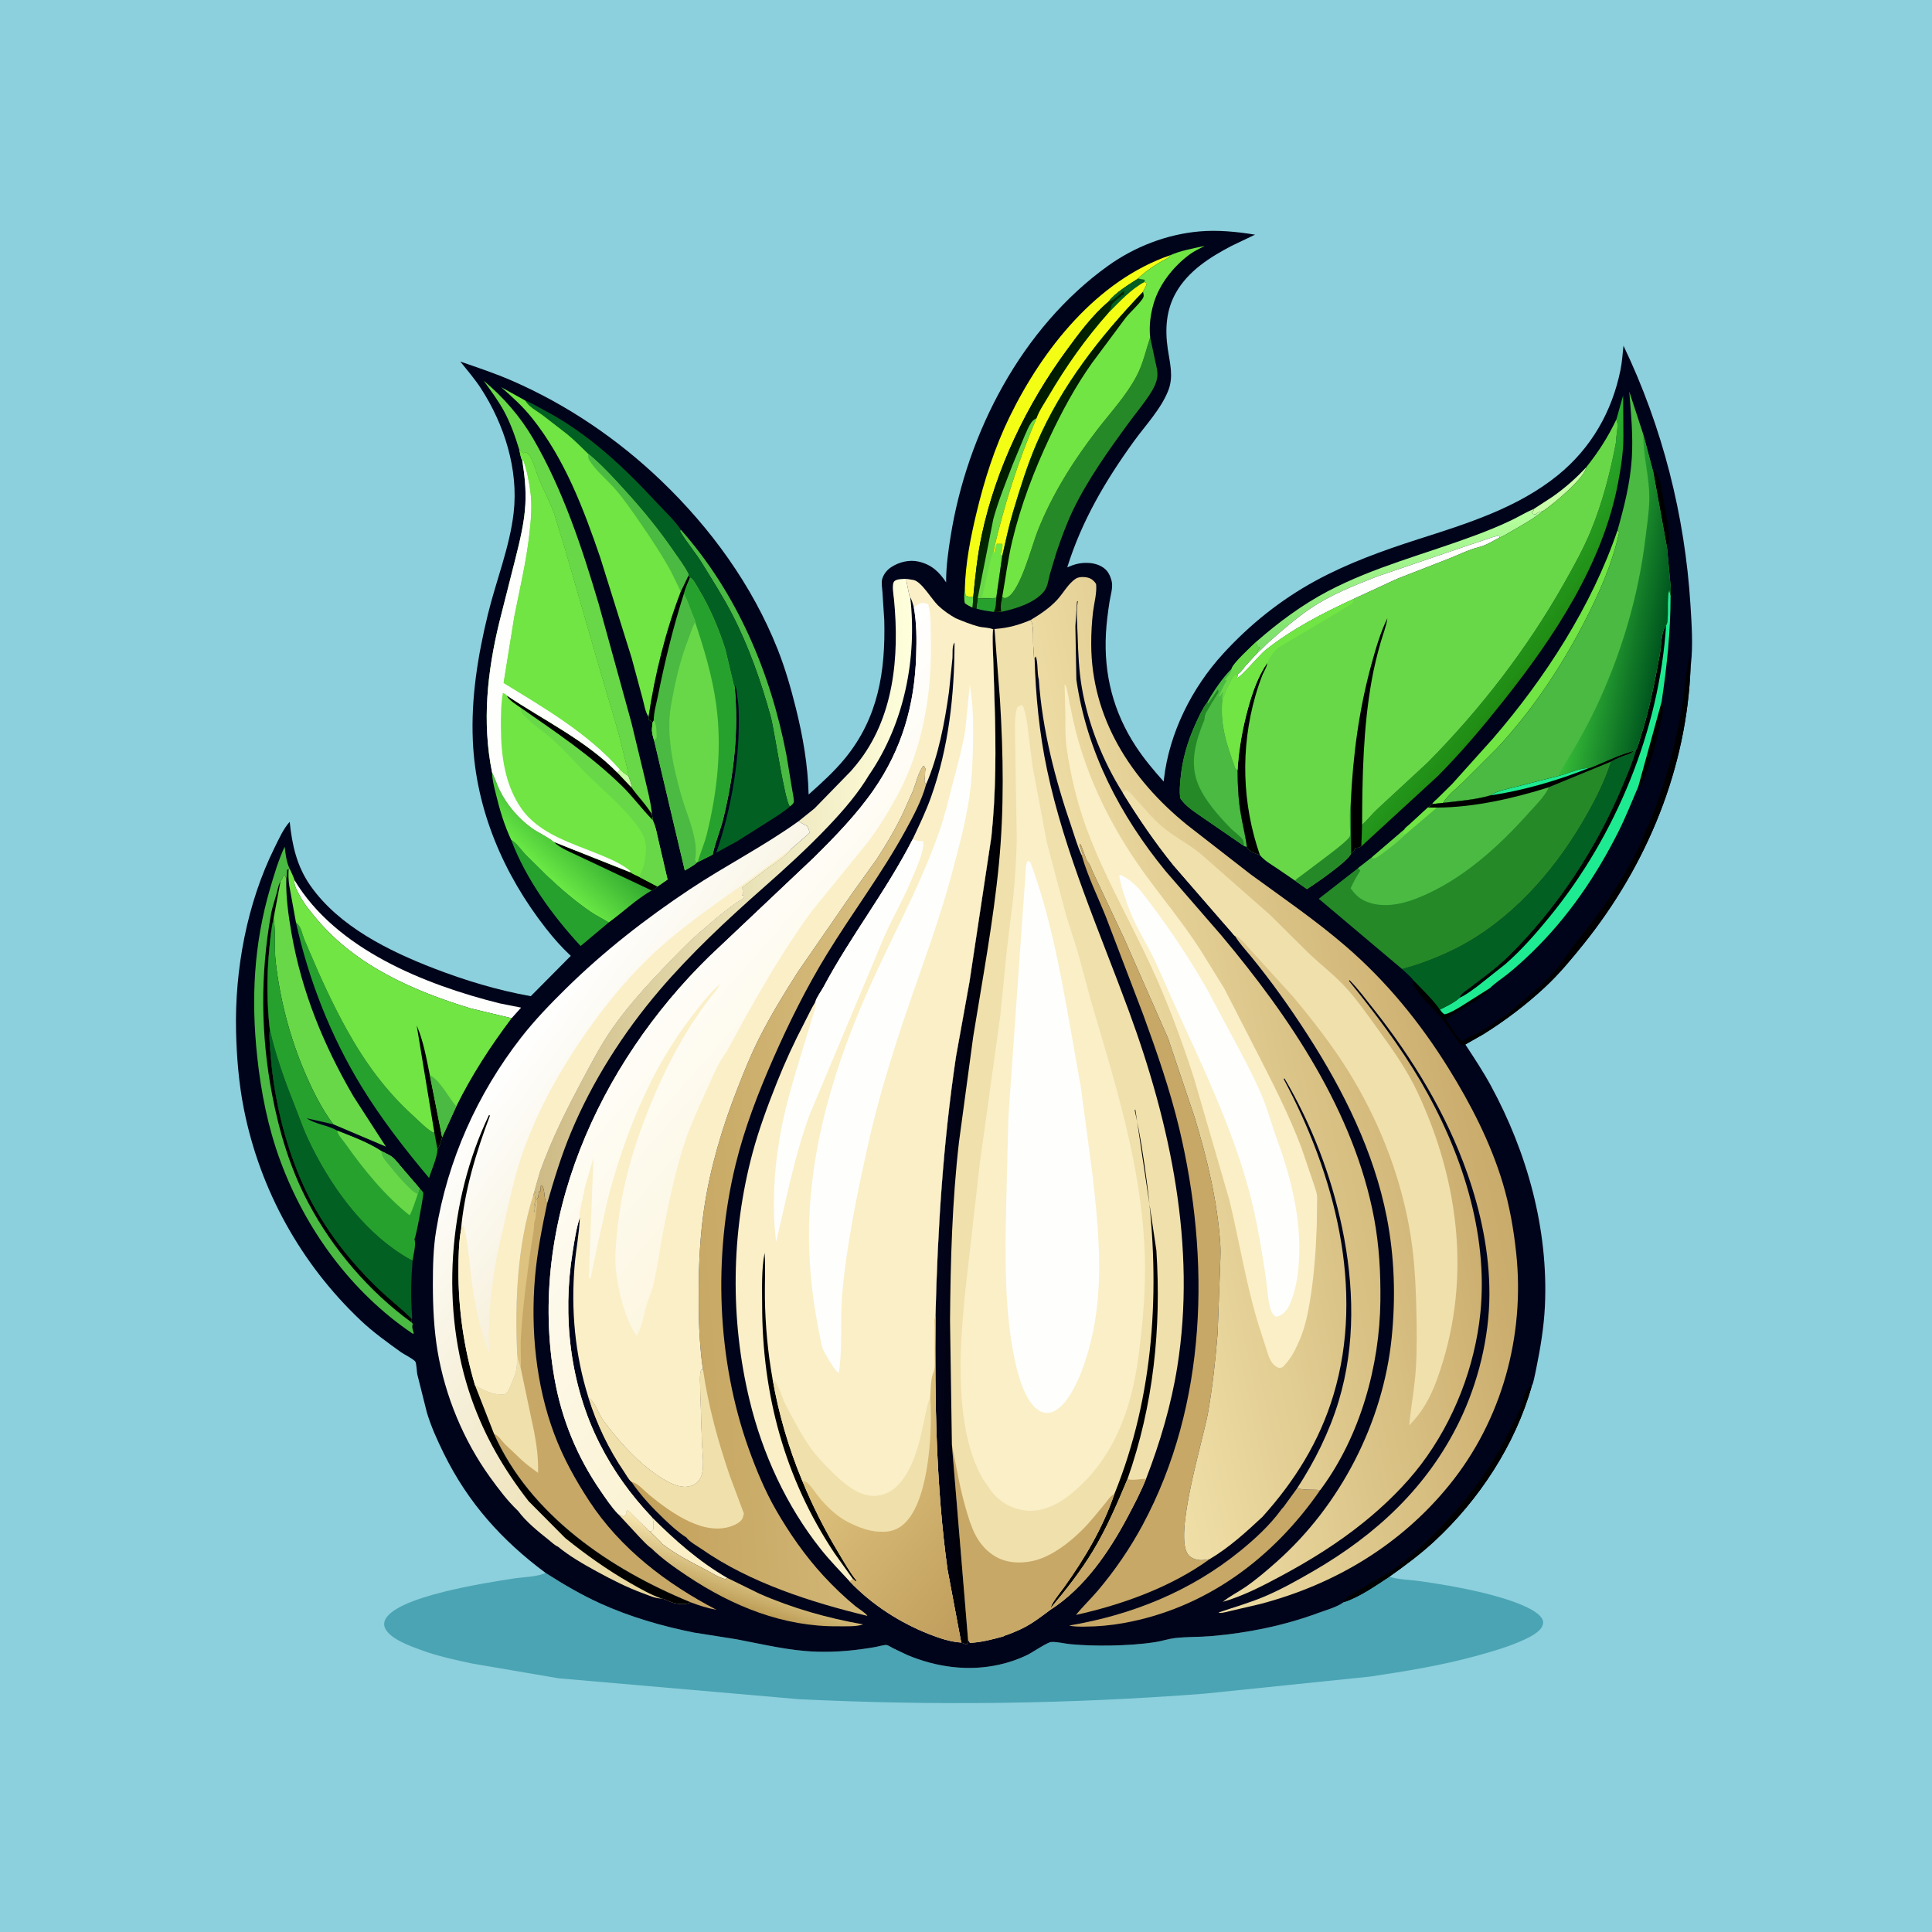 <svg version="1.1" xmlns="http://www.w3.org/2000/svg" style="display: block;" viewBox="0 0 2048 2048" width="1024" height="1024">
<defs>
	<linearGradient id="Gradient1" gradientUnits="userSpaceOnUse" x1="1485.49" y1="666.739" x2="1473.72" y2="559.237">
		<stop class="stop0" offset="0" stop-opacity="1" stop-color="rgb(124,223,105)"/>
		<stop class="stop1" offset="1" stop-opacity="1" stop-color="rgb(183,255,159)"/>
	</linearGradient>
	<linearGradient id="Gradient2" gradientUnits="userSpaceOnUse" x1="772.677" y1="1698.93" x2="791.26" y2="1641.6">
		<stop class="stop0" offset="0" stop-opacity="1" stop-color="rgb(189,158,87)"/>
		<stop class="stop1" offset="1" stop-opacity="1" stop-color="rgb(250,235,182)"/>
	</linearGradient>
	<linearGradient id="Gradient3" gradientUnits="userSpaceOnUse" x1="615.308" y1="878.416" x2="575.089" y2="921.816">
		<stop class="stop0" offset="0" stop-opacity="1" stop-color="rgb(52,172,49)"/>
		<stop class="stop1" offset="1" stop-opacity="1" stop-color="rgb(105,232,69)"/>
	</linearGradient>
	<linearGradient id="Gradient4" gradientUnits="userSpaceOnUse" x1="1629.24" y1="696.454" x2="1552" y2="635.86">
		<stop class="stop0" offset="0" stop-opacity="1" stop-color="rgb(32,139,18)"/>
		<stop class="stop1" offset="1" stop-opacity="1" stop-color="rgb(43,176,50)"/>
	</linearGradient>
	<linearGradient id="Gradient5" gradientUnits="userSpaceOnUse" x1="1082.1" y1="453.093" x2="1117.01" y2="471.361">
		<stop class="stop0" offset="0" stop-opacity="1" stop-color="rgb(0,25,0)"/>
		<stop class="stop1" offset="1" stop-opacity="1" stop-color="rgb(3,46,1)"/>
	</linearGradient>
	<linearGradient id="Gradient6" gradientUnits="userSpaceOnUse" x1="557.607" y1="953.757" x2="972.96" y2="943.922">
		<stop class="stop0" offset="0" stop-opacity="1" stop-color="rgb(205,186,133)"/>
		<stop class="stop1" offset="1" stop-opacity="1" stop-color="rgb(255,255,220)"/>
	</linearGradient>
	<linearGradient id="Gradient7" gradientUnits="userSpaceOnUse" x1="1100.27" y1="469.559" x2="1133.44" y2="485.113">
		<stop class="stop0" offset="0" stop-opacity="1" stop-color="rgb(0,34,0)"/>
		<stop class="stop1" offset="1" stop-opacity="1" stop-color="rgb(1,13,1)"/>
	</linearGradient>
	<linearGradient id="Gradient8" gradientUnits="userSpaceOnUse" x1="1764.08" y1="659.939" x2="1687.3" y2="645.634">
		<stop class="stop0" offset="0" stop-opacity="1" stop-color="rgb(0,88,31)"/>
		<stop class="stop1" offset="1" stop-opacity="1" stop-color="rgb(53,186,55)"/>
	</linearGradient>
	<linearGradient id="Gradient9" gradientUnits="userSpaceOnUse" x1="647.855" y1="1284.09" x2="1014.91" y2="1255.85">
		<stop class="stop0" offset="0" stop-opacity="1" stop-color="rgb(194,160,90)"/>
		<stop class="stop1" offset="1" stop-opacity="1" stop-color="rgb(219,196,135)"/>
	</linearGradient>
	<linearGradient id="Gradient10" gradientUnits="userSpaceOnUse" x1="917.025" y1="1402.01" x2="537.548" y2="1118.66">
		<stop class="stop0" offset="0" stop-opacity="1" stop-color="rgb(231,213,153)"/>
		<stop class="stop1" offset="1" stop-opacity="1" stop-color="rgb(255,255,255)"/>
	</linearGradient>
	<linearGradient id="Gradient11" gradientUnits="userSpaceOnUse" x1="1047.55" y1="1213.39" x2="999.764" y2="1211.35">
		<stop class="stop0" offset="0" stop-opacity="1" stop-color="rgb(0,0,3)"/>
		<stop class="stop1" offset="1" stop-opacity="1" stop-color="rgb(2,4,27)"/>
	</linearGradient>
	<linearGradient id="Gradient12" gradientUnits="userSpaceOnUse" x1="1560.26" y1="1090.37" x2="1160.05" y2="1172.51">
		<stop class="stop0" offset="0" stop-opacity="1" stop-color="rgb(201,171,107)"/>
		<stop class="stop1" offset="1" stop-opacity="1" stop-color="rgb(239,223,167)"/>
	</linearGradient>
	<linearGradient id="Gradient13" gradientUnits="userSpaceOnUse" x1="1070.2" y1="1674.1" x2="892.522" y2="1523.4">
		<stop class="stop0" offset="0" stop-opacity="1" stop-color="rgb(192,157,92)"/>
		<stop class="stop1" offset="1" stop-opacity="1" stop-color="rgb(222,195,125)"/>
	</linearGradient>
	<linearGradient id="Gradient14" gradientUnits="userSpaceOnUse" x1="993.342" y1="1275.95" x2="666.309" y2="988.447">
		<stop class="stop0" offset="0" stop-opacity="1" stop-color="rgb(251,242,209)"/>
		<stop class="stop1" offset="1" stop-opacity="1" stop-color="rgb(255,255,255)"/>
	</linearGradient>
</defs>
<path transform="translate(0,0)" fill="rgb(140,207,221)" d="M -0 -0 L 2048 0 L 2048 2048 L -0 2048 L -0 -0 z"/>
<path transform="translate(0,0)" fill="rgb(74,164,179)" d="M 578.427 1667.41 C 596.976 1679.22 615.914 1690.42 635.961 1699.53 C 667.467 1713.85 701.736 1723.82 735.637 1730.59 L 780.324 1737.63 C 808.952 1743 836.587 1749.97 865.938 1750.86 C 887.086 1751.51 907.348 1749.5 928.163 1745.88 C 930.886 1745.41 937.572 1743.39 939.964 1743.8 C 941.626 1744.08 944.863 1746.26 946.488 1747.07 L 961.596 1754.29 C 992.608 1767.33 1026.51 1772.01 1059.57 1764.53 C 1069.63 1762.26 1079.8 1758.81 1089.06 1754.27 C 1094.19 1751.74 1110.38 1740.78 1114.38 1740.57 C 1120.64 1740.24 1128.6 1742.36 1135.01 1742.94 C 1148.94 1744.2 1163 1744.59 1176.99 1744.34 C 1193.15 1744.04 1209.36 1743.13 1225.34 1740.59 C 1232.04 1739.53 1238.53 1737.26 1245.25 1736.46 C 1258.03 1734.95 1271.13 1735.46 1283.97 1734.35 C 1322.86 1730.99 1360.82 1723.3 1397.52 1709.77 C 1405.48 1706.84 1417.64 1703.5 1424.24 1698.42 C 1440.7 1693.26 1458.3 1680.83 1472.67 1671.42 C 1482.36 1674.5 1494.55 1674.57 1504.75 1676.02 C 1525.63 1678.99 1546.9 1682.56 1567.44 1687.34 C 1582.78 1690.91 1627.88 1702.15 1634.96 1716.5 C 1636.15 1718.9 1635.94 1720.95 1634.99 1723.37 C 1632.32 1730.17 1621.79 1735.31 1615.59 1738.18 C 1599.66 1745.54 1581.9 1750.65 1565 1755.3 C 1528.15 1765.43 1490.28 1771.57 1452.52 1777.22 L 1276.72 1795.35 C 1133.74 1806.39 990.178 1808.2 846.959 1801.22 L 592 1779.04 L 500.501 1763.39 C 482.679 1759.57 464.263 1755.66 447.141 1749.38 C 435.815 1745.22 412.769 1737.31 407.954 1725.36 C 406.937 1722.83 406.968 1720 408.042 1717.5 C 418.951 1692.15 517.277 1677.58 544.127 1673.35 C 554.148 1671.77 567.325 1671.66 576.606 1668.14 L 578.427 1667.41 z"/>
<path transform="translate(0,0)" fill="rgb(0,4,26)" d="M 578.427 1667.41 C 531.95 1632.85 496.227 1593.07 470.558 1540.95 C 463.537 1526.69 457.087 1512.51 452.485 1497.26 L 442.345 1456.79 C 441.774 1453.94 441.535 1445.44 440.297 1443.42 C 438.726 1440.86 427.994 1435.47 425.137 1433.42 C 410.424 1422.85 395.252 1411.95 382.114 1399.49 C 318.839 1339.47 275.593 1261.4 258.55 1175.76 C 253.182 1148.79 250.899 1121.09 250.242 1093.63 C 248.675 1028.18 261.801 957.559 290.949 898.755 C 295.067 890.447 300.664 877.934 307.094 871.192 C 309.635 895.813 314.622 918.306 329.077 938.908 C 359.38 982.098 412.216 1008.1 460.135 1026.6 C 493.271 1039.39 527.65 1049.75 562.636 1056 L 605.062 1013.24 C 595.323 1004.18 586.952 994.681 578.745 984.21 C 533.952 927.059 504.447 858.486 501.229 785.398 C 499.228 739.953 506.471 695.171 517.2 651.168 C 525.872 615.6 540.314 579.927 544.498 543.523 C 549.77 497.645 534.54 449.716 509.658 411.5 C 503.221 401.614 495.306 392.476 487.938 383.272 C 506.525 389.706 525.156 395.888 543.199 403.774 C 601.398 429.213 654.75 465.406 700.63 509.323 C 753.296 559.737 797.257 620.107 824.267 688.073 C 832.283 708.243 838.399 729.593 843.646 750.645 C 851.111 780.603 856.446 811.293 857.176 842.214 C 870.597 830.267 884.396 817.785 895.795 803.859 C 931.03 760.811 938.712 711.654 937.365 657.5 L 935.418 627.5 C 935.125 623.788 934.078 617.419 935.152 613.832 C 936.837 608.207 940.5 603.843 945.432 600.75 C 953.571 595.644 964.062 593.169 973.527 595.277 C 987.18 598.318 995.505 605.996 1002.93 617.369 C 1002.82 600.79 1005.15 584.379 1007.78 568.035 C 1025.35 458.711 1083.02 347.576 1174.27 281.983 C 1202.65 261.588 1236.58 248.38 1271.5 245.313 C 1291.03 243.598 1311.16 245.645 1330.42 248.752 L 1305.52 260.63 C 1282.57 272.659 1259.55 287.181 1246.44 310.433 C 1236.07 328.84 1234.84 349.239 1237.88 369.863 C 1240.08 384.867 1244.2 398.979 1238.49 413.764 C 1230.91 433.363 1214.26 450.803 1202.05 467.685 C 1172.01 509.197 1146.68 552.138 1131.32 601.411 C 1139.53 597.88 1145.49 596.246 1154.5 596.775 C 1161.27 597.173 1168.96 599.833 1173.4 605.212 C 1176.17 608.565 1178.34 614.102 1178.79 618.421 C 1179.41 624.43 1177.01 632.163 1176.09 638.184 C 1174.39 649.266 1172.94 660.219 1172.34 671.427 C 1169.99 714.955 1180.21 754.931 1204.25 791.5 C 1212.94 804.726 1223.04 816.701 1233.57 828.476 L 1233.81 825.995 C 1239.38 777.029 1263.44 729.175 1296.51 693.026 C 1324.97 661.907 1357.5 635.826 1394.59 615.612 C 1428.59 597.078 1466.2 583.489 1502.99 571.699 C 1554.93 555.06 1608.42 538.626 1651.46 503.675 C 1686.59 475.152 1708.8 436.481 1717.75 392.324 C 1719.46 383.887 1720.05 375.036 1720.95 366.473 C 1762.26 452.645 1786.1 546.476 1792 641.768 C 1793.22 661.478 1794.76 684.002 1792.49 703.634 L 1792.12 706.408 C 1788.2 814.246 1746.12 916.549 1678.98 1000.33 C 1666 1016.52 1652.91 1032.33 1637.69 1046.51 C 1617.89 1064.95 1595.61 1081.84 1572.64 1096.19 L 1553.32 1107.2 C 1562.65 1121.4 1572.14 1135.71 1580.26 1150.64 C 1618.98 1221.81 1641.51 1303.22 1637.66 1384.61 C 1636.59 1407.13 1632.82 1429.47 1628.32 1451.53 L 1627.75 1454.26 C 1626.89 1457.53 1625.54 1466.59 1623.78 1469.05 C 1606.29 1531.52 1567.71 1590.16 1520.27 1633.99 C 1505.52 1647.61 1489.06 1659.85 1472.67 1671.42 C 1458.3 1680.83 1440.7 1693.26 1424.24 1698.42 C 1417.64 1703.5 1405.48 1706.84 1397.52 1709.77 C 1360.82 1723.3 1322.86 1730.99 1283.97 1734.35 C 1271.13 1735.46 1258.03 1734.95 1245.25 1736.46 C 1238.53 1737.26 1232.04 1739.53 1225.34 1740.59 C 1209.36 1743.13 1193.15 1744.04 1176.99 1744.34 C 1163 1744.59 1148.94 1744.2 1135.01 1742.94 C 1128.6 1742.36 1120.64 1740.24 1114.38 1740.57 C 1110.38 1740.78 1094.19 1751.74 1089.06 1754.27 C 1079.8 1758.81 1069.63 1762.26 1059.57 1764.53 C 1026.51 1772.01 992.608 1767.33 961.596 1754.29 L 946.488 1747.07 C 944.863 1746.26 941.626 1744.08 939.964 1743.8 C 937.572 1743.39 930.886 1745.41 928.163 1745.88 C 907.348 1749.5 887.086 1751.51 865.938 1750.86 C 836.587 1749.97 808.952 1743 780.324 1737.63 L 735.637 1730.59 C 701.736 1723.82 667.467 1713.85 635.961 1699.53 C 615.914 1690.42 596.976 1679.22 578.427 1667.41 z"/>
<path transform="translate(0,0)" fill="rgb(104,216,72)" d="M 1022.76 623.968 L 1023.5 631.118 C 1025.79 632.367 1027.96 633.079 1030.62 632.659 L 1031.75 632.21 L 1031.01 644.102 C 1027.96 642.803 1025.5 641.453 1022.82 639.5 C 1021.53 634.481 1022.4 629.09 1022.76 623.968 z"/>
<path transform="translate(0,0)" fill="rgb(39,161,46)" d="M 1034.98 645.165 L 1036.37 634.154 C 1042.35 634.203 1048.95 634.665 1054.85 633.762 L 1056.23 632.486 C 1055.81 636.506 1055.85 646.278 1053.17 648.605 C 1046.96 647.783 1041 646.949 1034.98 645.165 z"/>
<path transform="translate(0,0)" fill="rgb(0,0,1)" d="M 1761.34 744.086 C 1764.6 749.39 1761.9 760.117 1760.48 766.024 C 1754.97 788.925 1749.9 813.048 1738.5 833.872 C 1737.05 834.206 1737.65 834.356 1736.65 833.798 L 1761.34 744.086 z"/>
<path transform="translate(0,0)" fill="rgb(202,253,167)" d="M 1681.55 495.237 C 1679.67 506.993 1647.67 533.19 1638.14 540.014 C 1637.98 540.133 1636.33 541.385 1635.95 541.483 C 1633.56 542.241 1630.73 542.844 1628.71 544.358 C 1627.65 545.15 1628.21 545.421 1626.3 545.079 C 1624.64 544.782 1624.47 544.133 1623.41 542.917 L 1625.77 541.249 L 1626.01 539.439 L 1646.3 526.18 C 1659.23 517.013 1670.78 506.861 1681.55 495.237 z"/>
<path transform="translate(0,0)" fill="rgb(0,0,1)" d="M 1752.42 499.8 L 1753.82 498.177 C 1760.21 506.312 1761.18 517.213 1762.8 527.096 L 1768.1 555.995 C 1768.82 559.577 1768.38 563.249 1769.26 566.752 C 1770.24 570.686 1768.38 577.176 1767.2 581.124 L 1752.42 499.8 z"/>
<path transform="translate(0,0)" fill="rgb(250,239,199)" d="M 690.792 1608.06 C 715.227 1632.52 740.909 1655.31 770.97 1672.67 L 768.936 1673.97 C 762.04 1672.39 755.296 1667.78 749.049 1664.5 C 731.971 1655.54 716.443 1647.94 701.136 1635.97 L 701.14 1635.39 L 688.374 1622.89 L 689.022 1622.81 L 690.521 1623.43 L 692.49 1621 C 692.642 1616.35 693.254 1612.22 690.792 1608.06 z"/>
<path transform="translate(0,0)" fill="rgb(0,0,1)" d="M 1615.05 1480.21 C 1617.82 1475.09 1618.66 1471.97 1623.78 1469.05 C 1606.29 1531.52 1567.71 1590.16 1520.27 1633.99 C 1505.52 1647.61 1489.06 1659.85 1472.67 1671.42 C 1458.3 1680.83 1440.7 1693.26 1424.24 1698.42 C 1425.53 1694.33 1430.92 1691.16 1434.68 1689.05 L 1475.5 1664.9 C 1494.42 1651.45 1511.61 1635.32 1527.58 1618.58 C 1557.76 1586.94 1582.61 1553.4 1601.71 1513.92 C 1606.85 1503.3 1613.21 1492.01 1615.05 1480.21 z"/>
<path transform="translate(0,0)" fill="rgb(74,186,66)" d="M 721.534 561.295 C 781.301 628.624 817.039 713.234 833.792 801.035 L 839.357 834.786 C 840.025 839.496 841.438 844.774 841.551 849.5 C 841.606 851.781 838.866 853.57 837.284 854.909 C 831.811 849.74 820.985 774.321 816.953 759.632 C 806.813 722.693 793.731 685.338 776.134 651.25 C 766.594 632.771 755.039 614.734 744.133 597 C 736.983 585.374 727.534 574.734 720.844 563.016 L 721.534 561.295 z"/>
<path transform="translate(0,0)" fill="url(#Gradient1)" d="M 1331.99 680.039 C 1354.93 659.879 1380.36 641.04 1407.46 626.779 C 1456.68 600.877 1511.03 587.156 1562.93 567.829 C 1576.2 562.887 1589.4 557.583 1602.17 551.448 C 1610.16 547.607 1617.86 542.872 1626.01 539.439 L 1625.77 541.249 L 1623.41 542.917 C 1624.47 544.133 1624.64 544.782 1626.3 545.079 C 1628.21 545.421 1627.65 545.15 1628.71 544.358 C 1630.73 542.844 1633.56 542.241 1635.95 541.483 C 1625.3 550.288 1612.23 557.435 1600.23 564.304 C 1598.19 565.473 1592.19 569.476 1590 569.51 L 1589 567.758 C 1579.5 569.76 1570.12 573.865 1560.77 576.627 L 1460.5 610.868 C 1435.74 620.511 1410.4 630.477 1388.34 645.557 C 1373.38 655.783 1358.95 668.336 1345.38 680.348 C 1340.94 684.279 1336.73 689.242 1332.16 692.818 C 1332.73 691.028 1333.08 689.358 1334.32 687.905 C 1335.3 686.761 1334.98 687.833 1335.06 686.047 L 1333.07 685.608 C 1331.63 683.899 1332.06 682.216 1331.99 680.039 z"/>
<path transform="translate(0,0)" fill="rgb(254,254,252)" d="M 1332.16 692.818 C 1336.73 689.242 1340.94 684.279 1345.38 680.348 C 1358.95 668.336 1373.38 655.783 1388.34 645.557 C 1410.4 630.477 1435.74 620.511 1460.5 610.868 L 1560.77 576.627 C 1570.12 573.865 1579.5 569.76 1589 567.758 L 1590 569.51 C 1582.91 573.407 1575.53 578.052 1567.65 580.013 C 1556.65 582.748 1545.03 588.687 1534.4 592.774 L 1480.99 613.595 L 1435.09 634.812 C 1402.68 649.732 1368.9 667.123 1341.03 689.556 C 1335.42 694.073 1315.32 717.99 1311.39 718.778 L 1312.24 714.507 C 1315.35 712.767 1317.78 708.67 1320.1 705.948 L 1332.16 692.818 z"/>
<path transform="translate(0,0)" fill="rgb(39,161,46)" d="M 541.899 890.348 C 547.725 893.74 552.442 900.989 557.166 905.979 L 579.487 928.07 C 594.097 941.828 609.644 955.296 626.234 966.608 C 632.416 970.823 638.999 973.93 645.283 977.851 L 615.471 1002.8 C 585.688 970.615 557.409 931.754 541.899 890.348 z"/>
<path transform="translate(0,0)" fill="rgb(112,229,67)" d="M 1714.69 561.97 L 1716.38 564.515 C 1708.78 598.568 1694.88 629.661 1678.91 660.496 C 1654.27 708.08 1623.7 753.627 1587.11 792.966 L 1551.22 828.819 C 1544.08 835.685 1534.94 842.861 1529.57 851.115 L 1518.21 852.364 C 1519.08 850.236 1522.13 848.005 1523.83 846.347 L 1539.23 831.153 L 1582.26 783.241 C 1637.66 719.168 1687.33 642.445 1714.69 561.97 z"/>
<path transform="translate(0,0)" fill="rgb(254,254,252)" d="M 542.338 1079.33 L 499.18 1069.02 C 438.548 1050.6 377.081 1023.7 335.564 974.003 C 329.072 966.231 322.334 958.14 317.581 949.15 C 315.309 944.852 310.92 937.717 312.304 933.171 C 356.293 1006.26 450.242 1043.73 529.557 1063.59 L 552.424 1068.12 L 542.338 1079.33 z"/>
<path transform="translate(0,0)" fill="rgb(0,0,1)" d="M 1579.49 1047.37 C 1578.6 1050.18 1573.73 1054.66 1571.01 1056.01 C 1568.86 1057.06 1570.09 1055.86 1568.69 1057.28 C 1567.22 1058.78 1566.36 1059.91 1564.41 1060.88 C 1558.07 1064.06 1552.25 1068.63 1546.01 1072.01 C 1541.4 1074.5 1537.17 1077.53 1532.66 1080.28 L 1542.09 1094.97 C 1544.25 1098.26 1546.91 1100.97 1549.58 1103.85 L 1555.4 1100.23 L 1561 1097.43 C 1573.27 1093.02 1584.19 1083.07 1595.49 1076.5 C 1600.04 1073.85 1603.92 1069.64 1608 1066.25 C 1626.64 1050.76 1645.69 1034.65 1659.49 1014.5 C 1669.17 1000.37 1680.61 987.226 1690.79 973.427 C 1707.7 950.499 1722.24 927.26 1735.46 902 C 1739.15 894.961 1741.7 887.259 1744.93 879.995 C 1763.48 838.293 1775.19 794.586 1782.96 749.702 C 1786.21 730.964 1787.24 712.218 1791.03 693.469 L 1792.12 706.408 C 1788.2 814.246 1746.12 916.549 1678.98 1000.33 C 1666 1016.52 1652.91 1032.33 1637.69 1046.51 C 1617.89 1064.95 1595.61 1081.84 1572.64 1096.19 L 1553.32 1107.2 L 1550.66 1108.53 C 1547.15 1107.29 1545.5 1103.54 1543.37 1100.54 L 1529.95 1081.5 C 1520.7 1069.38 1506.94 1058.96 1499.31 1045.85 C 1497.86 1043.36 1497.44 1041.85 1498.34 1039.16 C 1507.78 1049.05 1518.43 1059.01 1526.34 1070.18 C 1527.89 1072.17 1529.14 1074.14 1531.5 1075.22 C 1537.33 1073.82 1543.08 1070.12 1548.22 1067.12 L 1579.49 1047.37 z"/>
<path transform="translate(0,0)" fill="url(#Gradient2)" d="M 655.318 1605 C 657.398 1605.77 658.84 1606.21 660.643 1607.51 C 662.464 1606.59 663.171 1605.85 664.327 1604.18 L 663.51 1602.5 L 665.5 1600.63 L 688.374 1622.89 L 701.14 1635.39 L 701.136 1635.97 C 716.443 1647.94 731.971 1655.54 749.049 1664.5 C 755.296 1667.78 762.04 1672.39 768.936 1673.97 L 770.97 1672.67 L 804.663 1689.21 C 839.815 1704.75 877.214 1715.29 914.999 1721.93 C 907.516 1724.51 896.639 1723.88 888.582 1723.95 C 830.351 1724.52 776.704 1702.73 728.911 1670.87 C 715.427 1661.89 702.036 1652.57 690.433 1641.21 C 686.166 1638.38 682.354 1633.85 678.699 1630.25 L 655.318 1605 z"/>
<path transform="translate(0,0)" fill="rgb(199,168,103)" d="M 1358.75 1599.38 C 1360.25 1598.32 1362.05 1595.4 1363.22 1593.89 L 1375.09 1577.53 C 1383.13 1580 1391.21 1578.62 1399.39 1579.64 C 1349.49 1651.74 1278.31 1704.94 1190.84 1720.56 C 1177.58 1722.93 1163.49 1724.25 1150.04 1724.28 C 1144.83 1724.3 1138.45 1724.47 1133.41 1723.13 C 1200.1 1711.82 1262.06 1686.85 1314.81 1643.95 C 1330.3 1631.34 1345.92 1616.97 1357.76 1600.8 L 1358.75 1599.38 z"/>
<path transform="translate(0,0)" fill="rgb(39,161,46)" d="M 313.74 977.801 C 319.272 982.474 319.724 988.303 322.196 994.901 L 328.02 1008.59 C 339.978 1036.82 352.628 1064.47 367.5 1091.31 C 386.611 1125.79 408.845 1156.43 438.189 1182.95 C 442.339 1186.7 455.379 1200.12 460.441 1200.75 L 463.742 1218.34 C 463.289 1227.77 457.535 1239.5 454.852 1248.73 C 429.055 1217.99 404.114 1185.91 383.157 1151.65 C 350.623 1098.46 327.143 1038.62 313.74 977.801 z"/>
<path transform="translate(0,0)" fill="rgb(243,254,20)" d="M 1022.76 623.968 C 1023.55 597.013 1028.65 570.801 1034.88 544.656 C 1043.28 509.372 1054.33 474.412 1070.28 441.745 C 1105.35 369.909 1162.79 297.192 1240.73 270.47 C 1237.69 274.621 1234.34 275.105 1230.16 277.687 C 1223.28 281.924 1216.21 286.382 1210.19 291.805 C 1209.47 292.455 1206.86 294.46 1206.52 295.311 C 1196.48 301.893 1182.54 310.044 1175.21 319.666 C 1157.91 334.196 1143.94 353.256 1130.66 371.361 C 1088.38 429.013 1055.76 496.856 1040.78 566.949 C 1036.21 588.294 1033.87 610.498 1031.75 632.21 L 1030.62 632.659 C 1027.96 633.079 1025.79 632.367 1023.5 631.118 L 1022.76 623.968 z"/>
<path transform="translate(0,0)" fill="url(#Gradient3)" d="M 521.624 818.865 L 522.036 819.614 C 525.008 825.175 526.682 831.244 529.407 836.912 C 536.952 852.605 549.286 867.241 563.383 877.456 C 570.807 882.836 580.21 886.606 587.049 892.427 L 667.682 924.47 C 670.919 926.498 674.217 928.035 677.701 929.59 L 696.929 939.712 C 694.844 942.191 693.825 942.895 690.755 943.928 C 674.486 953.228 660.455 966.882 645.283 977.851 C 638.999 973.93 632.416 970.823 626.234 966.608 C 609.644 955.296 594.097 941.828 579.487 928.07 L 557.166 905.979 C 552.442 900.989 547.725 893.74 541.899 890.348 C 534.561 874.617 529.786 858.837 525.741 842 C 523.888 834.288 521.727 826.857 521.624 818.865 z"/>
<path transform="translate(0,0)" fill="rgb(0,0,1)" d="M 587.049 892.427 L 667.682 924.47 C 670.919 926.498 674.217 928.035 677.701 929.59 L 696.929 939.712 C 694.844 942.191 693.825 942.895 690.755 943.928 L 615 908.209 C 606.117 903.844 594.117 899.455 587.049 892.427 z"/>
<path transform="translate(0,0)" fill="rgb(30,235,145)" d="M 1766.16 662.63 C 1769.78 659.353 1766.13 632.088 1769.56 625.5 L 1770.89 631.286 C 1770.9 669.85 1767.04 705.971 1761.34 744.086 L 1736.65 833.798 C 1729.74 849.865 1723.45 865.945 1715.59 881.606 C 1692.08 928.455 1661.89 972.656 1624.18 1009.3 C 1615.85 1017.39 1607.21 1025.27 1598.14 1032.53 C 1592.04 1037.4 1584.97 1041.86 1579.49 1047.37 L 1548.22 1067.12 C 1543.08 1070.12 1537.33 1073.82 1531.5 1075.22 C 1529.14 1074.14 1527.89 1072.17 1526.34 1070.18 C 1533.37 1066.73 1541.54 1062.87 1547.35 1057.63 C 1547.66 1053.72 1553.45 1050.44 1556.58 1048.03 C 1570.35 1037.38 1584.76 1027.29 1597.29 1015.15 C 1649.52 964.557 1692.67 898.795 1720.4 831.7 C 1725.48 819.414 1730.72 807.627 1734.26 794.753 C 1736.42 791.338 1737.78 785.11 1739.06 781.205 C 1748.28 753.201 1753.97 722.935 1759.4 693.989 C 1761.07 685.086 1760.69 669.79 1766.16 662.63 z"/>
<path transform="translate(0,0)" fill="rgb(0,0,1)" d="M 1734.26 794.753 C 1736.42 791.338 1737.78 785.11 1739.06 781.205 C 1748.28 753.201 1753.97 722.935 1759.4 693.989 C 1761.07 685.086 1760.69 669.79 1766.16 662.63 C 1758.86 774.155 1713.16 885.559 1642.56 971.958 C 1628.21 989.525 1612.79 1007.17 1595.66 1022.1 L 1566.09 1045.54 C 1560.26 1049.79 1553.93 1054.72 1547.35 1057.63 C 1547.66 1053.72 1553.45 1050.44 1556.58 1048.03 C 1570.35 1037.38 1584.76 1027.29 1597.29 1015.15 C 1649.52 964.557 1692.67 898.795 1720.4 831.7 C 1725.48 819.414 1730.72 807.627 1734.26 794.753 z"/>
<path transform="translate(0,0)" fill="rgb(74,186,66)" d="M 1331.99 680.039 C 1332.06 682.216 1331.63 683.899 1333.07 685.608 L 1335.06 686.047 C 1334.98 687.833 1335.3 686.761 1334.32 687.905 C 1333.08 689.358 1332.73 691.028 1332.16 692.818 L 1320.1 705.948 C 1317.78 708.67 1315.35 712.767 1312.24 714.507 C 1311 714.997 1309.57 715.173 1308.5 715.979 C 1305.66 718.119 1301.2 728.491 1299.65 732.024 L 1295.76 742.171 C 1293.26 769.221 1300.73 789.785 1309.55 814.7 L 1311.84 816.334 C 1311.94 831.417 1312.59 846.221 1314.99 861.145 C 1316.96 873.399 1320.18 885.502 1321.75 897.808 L 1318.97 896.942 L 1276.46 867.692 C 1268.74 862.186 1259.2 856.514 1253.24 849.025 L 1252.47 848.015 C 1251.65 846.965 1251.45 846.987 1251.18 845.658 C 1250.02 839.747 1250.84 831.391 1251.42 825.334 C 1253.45 804.34 1258.78 786.215 1267.46 767.059 C 1270.87 759.537 1274.52 751.337 1279.57 744.792 C 1286.46 732.506 1295.62 718.876 1305.57 708.893 C 1306.59 703.515 1326.75 684.927 1331.99 680.039 z"/>
<path transform="translate(0,0)" fill="rgb(104,216,72)" d="M 1331.99 680.039 C 1332.06 682.216 1331.63 683.899 1333.07 685.608 L 1335.06 686.047 C 1334.98 687.833 1335.3 686.761 1334.32 687.905 C 1333.08 689.358 1332.73 691.028 1332.16 692.818 L 1320.1 705.948 C 1317.78 708.67 1315.35 712.767 1312.24 714.507 C 1311 714.997 1309.57 715.173 1308.5 715.979 C 1305.66 718.119 1301.2 728.491 1299.65 732.024 L 1295.76 742.171 C 1295.58 739.826 1295.37 738.545 1296.01 736.25 L 1296.51 734.5 L 1296.01 733.716 C 1294.53 736.201 1294.27 737.406 1291.59 738.611 C 1294.57 733.246 1296.41 727.424 1299.88 722.361 L 1300.48 721.5 L 1298.49 720.75 C 1301.64 716.545 1304.61 714.253 1305.57 708.893 C 1306.59 703.515 1326.75 684.927 1331.99 680.039 z"/>
<path transform="translate(0,0)" fill="rgb(37,137,40)" d="M 1279.57 744.792 L 1280.96 745.466 L 1291.01 730.716 C 1291.75 732.25 1291.73 733.381 1291.01 735.005 L 1289.51 737 L 1289.01 738.25 C 1288.28 739.478 1287.62 739.809 1287.01 741.25 C 1286.33 742.841 1285.32 743.629 1284.51 745 L 1284.01 746.25 L 1278.97 754.766 C 1277.25 757.347 1277.11 760.24 1276.62 763.238 C 1267.64 785.066 1260.54 808.559 1270.18 831.668 C 1277.26 848.648 1292.01 865.188 1304.76 878.236 C 1307.72 881.26 1315.84 887.015 1317.53 890.5 C 1318.32 892.136 1318.56 895.094 1318.97 896.942 L 1276.46 867.692 C 1268.74 862.186 1259.2 856.514 1253.24 849.025 L 1252.47 848.015 C 1251.65 846.965 1251.45 846.987 1251.18 845.658 C 1250.02 839.747 1250.84 831.391 1251.42 825.334 C 1253.45 804.34 1258.78 786.215 1267.46 767.059 C 1270.87 759.537 1274.52 751.337 1279.57 744.792 z"/>
<path transform="translate(0,0)" fill="rgb(104,216,72)" d="M 550.439 476.712 C 546.1 462.551 541.247 448.672 534.151 435.625 C 528.039 424.385 520.162 414.025 512.771 403.602 C 533.43 420.816 551.661 441.712 565.194 465 C 596.733 519.268 616.783 580.057 634.576 639.942 L 669.283 765.849 L 683.067 823 C 685.903 835.199 689.368 848.076 690.811 860.501 L 690.907 863.006 C 684.739 852.776 676.355 844.612 669.504 834.954 C 669.521 830.802 667.57 826.512 666.159 822.645 C 665.16 814.191 662.504 805.656 660.602 797.355 C 654.129 769.116 644.958 741.83 637.007 714 L 598.969 582.279 L 587.528 544.982 C 583.143 532.422 576.607 520.659 571.491 508.364 C 568.323 500.748 566.216 491.518 562.206 484.398 C 561.103 482.44 559.388 480.887 557.741 479.392 L 554.709 480.5 L 550.439 476.712 z"/>
<path transform="translate(0,0)" fill="rgb(74,186,66)" d="M 436.076 1401.65 L 437.607 1403.36 C 436.385 1406.58 437.38 1408.92 438.271 1412.08 L 438.684 1413.5 L 437.5 1413.79 C 372.567 1369.93 324.15 1303.71 297.19 1230.65 C 284.033 1194.99 276.733 1158.1 272.671 1120.38 C 266.067 1059.05 269.013 1000.77 286.427 941.41 C 290.795 926.52 295.21 911.635 301.754 897.535 C 302.667 905.113 303.588 913.533 306.851 920.489 L 307.25 921.296 L 305.965 921.293 L 304.336 922.143 C 304.129 925.154 304.171 928.523 303.465 931.439 L 301.75 927.495 C 300.335 928.623 299.719 929.178 299.275 930.97 C 298.942 932.311 298.359 932.912 297.479 933.935 L 290.032 973.643 C 287.381 984.728 286.379 996.434 285.324 1007.78 C 282.708 1035.9 282.886 1063.3 286.03 1091.41 C 285.113 1100.39 286.206 1108.67 286.874 1117.6 C 290.632 1167.79 304.047 1221.51 326.5 1266.75 C 336.969 1287.84 351.131 1309.35 365.904 1327.7 C 378.736 1343.63 392.745 1358.52 407.861 1372.3 C 417.364 1380.97 427.633 1388.94 436.619 1398.16 L 436.076 1401.65 z"/>
<path transform="translate(0,0)" fill="rgb(0,0,1)" d="M 436.076 1401.65 C 391.206 1368.99 352.729 1324.03 326.775 1274.98 C 307.84 1239.19 296.039 1200.17 288.479 1160.53 C 276.377 1097.09 275.84 1033.01 287.243 969.36 C 289.001 959.552 292.683 950.47 294.842 940.88 C 295.446 938.197 296.217 936.4 297.479 933.935 L 290.032 973.643 C 287.381 984.728 286.379 996.434 285.324 1007.78 C 282.708 1035.9 282.886 1063.3 286.03 1091.41 C 285.113 1100.39 286.206 1108.67 286.874 1117.6 C 290.632 1167.79 304.047 1221.51 326.5 1266.75 C 336.969 1287.84 351.131 1309.35 365.904 1327.7 C 378.736 1343.63 392.745 1358.52 407.861 1372.3 C 417.364 1380.97 427.633 1388.94 436.619 1398.16 L 436.076 1401.65 z"/>
<path transform="translate(0,0)" fill="rgb(37,137,40)" d="M 1219.25 357.598 L 1224.72 383.33 C 1225.81 388.358 1227.38 393.754 1226.85 398.93 C 1226.1 406.165 1222.21 412.978 1218.27 418.948 C 1211.61 429.04 1203.7 438.435 1196.55 448.198 C 1175.27 477.238 1152.92 508.496 1137.36 540.957 C 1130.53 555.183 1125.06 570.331 1119.96 585.25 L 1112.88 608.825 C 1111.49 614.252 1110.47 622.089 1107.03 626.5 C 1097.15 639.176 1076.68 645.337 1061.69 648.5 C 1059.76 644.11 1061.88 637.081 1062.47 632.339 L 1063.27 633.463 C 1065.48 634.271 1065.84 634.17 1068 633.075 C 1081.66 626.166 1094 577.828 1099.88 563 C 1115.51 523.585 1137.89 488.196 1163.77 454.7 C 1177.85 436.483 1194.27 418.895 1204.95 398.37 C 1211.87 385.092 1214.58 371.57 1219.25 357.598 z"/>
<path transform="translate(0,0)" fill="rgb(104,216,72)" d="M 297.479 933.935 C 298.359 932.912 298.942 932.311 299.275 930.97 C 299.719 929.178 300.335 928.623 301.75 927.495 L 303.465 931.439 C 302.981 950.902 305.637 969.782 308.948 988.903 C 319.729 1051.18 342.941 1107.79 374.666 1162.19 L 409.061 1215.47 L 353.22 1191.76 C 340.43 1174.62 330.713 1154.73 322.392 1135.12 C 306.967 1098.76 296.618 1058.66 292.216 1019.37 C 290.554 1004.54 292.422 989.2 290.203 974.658 L 290.032 973.643 L 297.479 933.935 z"/>
<path transform="translate(0,0)" fill="rgb(2,97,34)" d="M 286.03 1091.41 C 292.066 1118.26 301.381 1144.37 311.559 1169.91 C 316.584 1182.52 320.888 1195.36 326.662 1207.67 C 348.422 1254.05 382.164 1301.97 425.917 1329.77 C 429.566 1332.09 433.371 1334.51 437.336 1336.22 C 435.701 1356.21 435.31 1375.25 436.842 1395.26 C 436.96 1396.81 436.916 1396.29 436.619 1398.16 C 427.633 1388.94 417.364 1380.97 407.861 1372.3 C 392.745 1358.52 378.736 1343.63 365.904 1327.7 C 351.131 1309.35 336.969 1287.84 326.5 1266.75 C 304.047 1221.51 290.632 1167.79 286.874 1117.6 C 286.206 1108.67 285.113 1100.39 286.03 1091.41 z"/>
<path transform="translate(0,0)" fill="url(#Gradient4)" d="M 1713.4 444.673 L 1720.55 419.396 L 1720.89 462.075 C 1720.95 478.849 1718.29 495.556 1715.18 512 C 1698.95 597.912 1647.21 675.649 1593.61 743.102 C 1571.61 770.786 1549.19 797.438 1524.26 822.548 L 1443.1 897.118 L 1443.88 874.427 C 1449.48 869.39 1454.1 863.195 1459.66 858.024 L 1513.54 808.15 C 1569.21 751.871 1619.06 687.338 1657.98 618.354 C 1668.21 600.233 1678.39 582.032 1686.34 562.771 C 1698.65 532.946 1706.99 500.767 1712.98 469.093 C 1712.84 461.985 1716.42 450.759 1713.4 444.673 z"/>
<path transform="translate(0,0)" fill="url(#Gradient5)" d="M 1206.52 295.311 L 1213.48 296.617 C 1213.24 298.351 1213.41 297.569 1213.01 298.975 L 1215.63 300.018 C 1215.43 303.407 1212.74 306.147 1211.61 309.333 C 1166.1 356.885 1125.13 409.055 1098.9 470 C 1088.72 493.677 1081.31 517.933 1073.91 542.562 C 1069.53 557.155 1066.42 572.09 1062.98 586.923 C 1062.84 587.546 1062.98 588.448 1062.43 588.758 L 1056.23 632.486 L 1054.85 633.762 C 1048.95 634.665 1042.35 634.203 1036.37 634.154 L 1034.98 645.165 L 1031.01 644.102 L 1031.75 632.21 C 1033.87 610.498 1036.21 588.294 1040.78 566.949 C 1055.76 496.856 1088.38 429.013 1130.66 371.361 C 1143.94 353.256 1157.91 334.196 1175.21 319.666 C 1182.54 310.044 1196.48 301.893 1206.52 295.311 z"/>
<path transform="translate(0,0)" fill="rgb(2,97,34)" d="M 1206.52 295.311 L 1213.48 296.617 C 1213.24 298.351 1213.41 297.569 1213.01 298.975 C 1198.88 306.594 1186.62 319.887 1175.37 331.26 C 1176.4 328.758 1177.62 326.223 1178.31 323.609 C 1178.75 321.967 1180.33 320.972 1181.51 319.75 C 1183 318.188 1184.29 316.997 1186.1 315.818 L 1188 314.51 L 1189.01 313.005 L 1191.5 312.51 L 1191.51 308.25 C 1186.47 311.795 1180.97 318.766 1175.21 319.666 C 1182.54 310.044 1196.48 301.893 1206.52 295.311 z"/>
<path transform="translate(0,0)" fill="rgb(104,216,72)" d="M 1098.85 443.181 C 1079.12 488.612 1063.81 537.452 1052.77 585.719 L 1053.92 585.909 C 1054.73 582.741 1055.36 579.366 1056.75 576.409 L 1062.51 576.5 C 1062.8 578.274 1062.6 579.434 1062.25 581.172 C 1061.94 582.705 1061.85 584.194 1061.75 585.75 L 1060.51 586.5 L 1061.32 588.624 L 1062.43 588.758 L 1056.23 632.486 L 1054.85 633.762 C 1048.95 634.665 1042.35 634.203 1036.37 634.154 L 1053.01 550 C 1058.37 530.543 1066.18 511.592 1073.36 492.749 L 1086.32 461.644 C 1088.52 456.92 1090.32 451.919 1093.39 447.656 C 1094.85 445.621 1096.71 444.394 1098.85 443.181 z"/>
<path transform="translate(0,0)" fill="rgb(112,229,67)" d="M 1052.77 585.719 L 1053.92 585.909 C 1054.73 582.741 1055.36 579.366 1056.75 576.409 L 1062.51 576.5 C 1062.8 578.274 1062.6 579.434 1062.25 581.172 C 1061.94 582.705 1061.85 584.194 1061.75 585.75 L 1060.51 586.5 L 1061.32 588.624 L 1062.43 588.758 L 1056.23 632.486 L 1054.85 633.762 L 1041.17 632.663 L 1048.13 601.681 C 1049.48 596.335 1050.42 590.725 1052.77 585.719 z"/>
<path transform="translate(0,0)" fill="rgb(243,254,20)" d="M 1213.01 298.975 L 1215.63 300.018 C 1215.43 303.407 1212.74 306.147 1211.61 309.333 C 1166.1 356.885 1125.13 409.055 1098.9 470 C 1088.72 493.677 1081.31 517.933 1073.91 542.562 C 1069.53 557.155 1066.42 572.09 1062.98 586.923 C 1062.84 587.546 1062.98 588.448 1062.43 588.758 L 1061.32 588.624 L 1060.51 586.5 L 1061.75 585.75 C 1061.85 584.194 1061.94 582.705 1062.25 581.172 C 1062.6 579.434 1062.8 578.274 1062.51 576.5 L 1056.75 576.409 C 1055.36 579.366 1054.73 582.741 1053.92 585.909 L 1052.77 585.719 C 1063.81 537.452 1079.12 488.612 1098.85 443.181 C 1101.62 435.297 1107.17 427.303 1111.42 420.081 C 1130.25 388.054 1150.67 359.065 1175.37 331.26 C 1186.62 319.887 1198.88 306.594 1213.01 298.975 z"/>
<path transform="translate(0,0)" fill="rgb(2,97,34)" d="M 1732.14 795.759 L 1734.26 794.753 C 1730.72 807.627 1725.48 819.414 1720.4 831.7 C 1692.67 898.795 1649.52 964.557 1597.29 1015.15 C 1584.76 1027.29 1570.35 1037.38 1556.58 1048.03 C 1553.45 1050.44 1547.66 1053.72 1547.35 1057.63 C 1541.54 1062.87 1533.37 1066.73 1526.34 1070.18 C 1518.43 1059.01 1507.78 1049.05 1498.34 1039.16 C 1494.99 1034.9 1490.26 1031.04 1486.33 1027.28 C 1506.35 1021.78 1526.64 1014.02 1545.09 1004.5 C 1601.21 975.561 1645.7 925.518 1677.39 871.781 C 1689.52 851.196 1700.42 830.158 1707.87 807.371 C 1713.22 804.25 1719.87 801.608 1725.79 799.692 C 1728.64 798.767 1729.93 797.735 1732.14 795.759 z"/>
<path transform="translate(0,0)" fill="url(#Gradient6)" d="M 902.08 817.291 L 907.84 810.465 C 947.709 761.691 953.516 696.106 947.69 635.627 C 947.245 631.011 944.958 619.039 948.05 616.118 C 950.799 613.519 956.843 613.826 960.426 613.58 L 963.861 630.897 C 964.094 632.247 963.936 631.708 964.89 632.971 C 972.278 697.597 958.687 766.582 921.73 820.773 L 921.642 820.807 C 909.892 840.739 894.259 858.787 878.375 875.545 C 856.375 898.753 832.706 920.301 808.728 941.436 C 770.336 975.276 732.064 1011.01 698.858 1049.98 C 660.652 1094.82 627.79 1146.32 605.128 1200.71 C 594.897 1225.27 587.211 1250.62 579.871 1276.16 L 579.619 1275.66 C 576.034 1269.81 578.127 1262.6 574.783 1256.5 L 573.274 1257.14 L 572.986 1262.75 L 571.75 1262.49 C 571.227 1264.33 570.808 1266.01 570.597 1267.92 L 570.458 1269.47 L 569.254 1270.86 C 567.318 1275.04 567.035 1280.42 566.588 1284.99 L 566 1284.5 L 566 1277.5 C 566.897 1273.74 566.71 1277.45 566.852 1274.5 L 567 1270.5 C 567.568 1267.8 567.82 1266.12 567.75 1263.25 C 567.185 1265.26 565.973 1266.67 564.779 1268.36 L 572.193 1242.25 C 584.461 1207.84 600.437 1175.96 617.616 1143.82 C 627.503 1125.33 637.199 1106.79 649.265 1089.58 C 664.797 1067.42 683.238 1046.99 701.895 1027.44 C 715.666 1013 729.397 998.557 744.64 985.64 C 754.339 977.42 763.56 969.101 773.911 961.668 C 778.055 958.693 781.756 955.472 786.441 953.311 C 787.78 952.693 788.052 951.755 788.845 950.538 L 788 949 L 786.49 949.5 L 787.973 944.496 C 787.086 942.871 786.852 942.346 786.568 940.634 L 815.179 919.201 C 822.957 913.698 831.775 908.417 837.809 900.94 L 838.491 900.064 L 857.897 883.212 C 858.205 880.213 856.832 878.087 855.533 875.5 C 852.315 874.199 849.473 872.348 846.525 870.532 L 863.42 856.968 L 902.08 817.291 z"/>
<path transform="translate(0,0)" fill="rgb(39,161,46)" d="M 286.03 1091.41 C 282.886 1063.3 282.708 1035.9 285.324 1007.78 C 286.379 996.434 287.381 984.728 290.032 973.643 L 290.203 974.658 C 292.422 989.2 290.554 1004.54 292.216 1019.37 C 296.618 1058.66 306.967 1098.76 322.392 1135.12 C 330.713 1154.73 340.43 1174.62 353.22 1191.76 L 325.149 1185.39 C 334.682 1192 347.478 1192.6 357.379 1198.48 C 372.654 1204.58 390.587 1211.1 404.256 1220.21 L 412.602 1224.47 C 417.83 1227.21 421.072 1232.07 424.822 1236.45 L 444.682 1259.6 C 446.206 1261.29 448.777 1263.12 448.704 1265.41 C 448.565 1269.74 441.048 1311.64 439.255 1313.61 L 439.65 1314.69 C 440.945 1320.09 438.154 1330.47 437.336 1336.22 C 433.371 1334.51 429.566 1332.09 425.917 1329.77 C 382.164 1301.97 348.422 1254.05 326.662 1207.67 C 320.888 1195.36 316.584 1182.52 311.559 1169.91 C 301.381 1144.37 292.066 1118.26 286.03 1091.41 z"/>
<path transform="translate(0,0)" fill="rgb(104,216,72)" d="M 357.379 1198.48 C 372.654 1204.58 390.587 1211.1 404.256 1220.21 L 412.602 1224.47 C 417.83 1227.21 421.072 1232.07 424.822 1236.45 L 444.682 1259.6 L 442.799 1265.84 C 440.195 1273.33 437.883 1281.29 434.25 1288.34 C 408.139 1267.62 385.116 1239.25 365.957 1212.07 C 362.972 1207.84 358.49 1203.61 357.379 1198.48 z"/>
<path transform="translate(0,0)" fill="rgb(74,186,66)" d="M 404.256 1220.21 L 412.602 1224.47 C 417.83 1227.21 421.072 1232.07 424.822 1236.45 L 444.682 1259.6 L 442.799 1265.84 C 440.631 1264.71 438.562 1263.47 436.728 1261.83 C 427.66 1253.73 418.962 1243.15 411.305 1233.71 C 407.866 1229.47 404.528 1225.94 404.256 1220.21 z"/>
<path transform="translate(0,0)" fill="rgb(2,97,34)" d="M 556.791 424.569 C 564.116 427.541 570.892 431.68 577.865 435.373 C 623.95 459.776 661.728 495.6 696.865 533.559 C 704.994 542.342 714.906 551.394 721.534 561.295 L 720.844 563.016 C 727.534 574.734 736.983 585.374 744.133 597 C 755.039 614.734 766.594 632.771 776.134 651.25 C 793.731 685.338 806.813 722.693 816.953 759.632 C 820.985 774.321 831.811 849.74 837.284 854.909 C 831.43 860.319 824.259 864.457 817.633 868.87 L 781.326 891.789 L 759.319 903.859 C 775.848 855.88 785.057 800.997 782.9 750.199 C 782.68 745.004 781.59 739.924 781.182 734.762 C 780.961 731.973 780.428 729.663 779.565 727 L 778.717 727.738 L 778.232 727.616 L 768.965 688.5 C 761.871 666.043 752.565 644.173 740.359 623.992 C 738.122 620.295 735.276 614.14 731.427 612.146 L 729.636 610.481 L 729.984 608.914 C 725.819 600.292 719.569 592.24 714.137 584.343 C 698.904 562.195 682.712 542.232 664.686 522.314 C 651.833 508.112 638.275 493.053 623.434 480.916 C 616.281 473.9 609.188 466.799 601.476 460.39 L 575.134 439.988 C 568.858 435.367 560.763 431.393 556.791 424.569 z"/>
<path transform="translate(0,0)" fill="rgb(112,229,67)" d="M 1240.73 270.47 C 1251.65 265.537 1265.32 263.263 1277.01 260.683 C 1271.89 263.465 1266.05 266.056 1261.35 269.5 C 1244.23 282.059 1229.05 300.977 1222.98 321.5 C 1219.56 333.048 1217.89 345.601 1219.25 357.598 C 1214.58 371.57 1211.87 385.092 1204.95 398.37 C 1194.27 418.895 1177.85 436.483 1163.77 454.7 C 1137.89 488.196 1115.51 523.585 1099.88 563 C 1094 577.828 1081.66 626.166 1068 633.075 C 1065.84 634.17 1065.48 634.271 1063.27 633.463 L 1062.47 632.339 C 1061.88 637.081 1059.76 644.11 1061.69 648.5 C 1058.83 648.651 1056.03 648.92 1053.17 648.605 C 1055.85 646.278 1055.81 636.506 1056.23 632.486 L 1062.43 588.758 C 1062.98 588.448 1062.84 587.546 1062.98 586.923 C 1066.42 572.09 1069.53 557.155 1073.91 542.562 C 1081.31 517.933 1088.72 493.677 1098.9 470 C 1125.13 409.055 1166.1 356.885 1211.61 309.333 C 1212.74 306.147 1215.43 303.407 1215.63 300.018 L 1213.01 298.975 C 1213.41 297.569 1213.24 298.351 1213.48 296.617 L 1206.52 295.311 C 1206.86 294.46 1209.47 292.455 1210.19 291.805 C 1216.21 286.382 1223.28 281.924 1230.16 277.687 C 1234.34 275.105 1237.69 274.621 1240.73 270.47 z"/>
<path transform="translate(0,0)" fill="url(#Gradient7)" d="M 1211.61 309.333 C 1212.33 312.048 1213 313.967 1211.29 316.5 C 1206.44 323.696 1198.82 330.014 1193.27 336.823 L 1157.63 384.747 C 1139.98 409.548 1125.78 435.967 1112.81 463.448 C 1096.07 498.921 1082.19 535.278 1073.02 573.5 C 1068.35 592.978 1066.03 612.678 1062.47 632.339 C 1061.88 637.081 1059.76 644.11 1061.69 648.5 C 1058.83 648.651 1056.03 648.92 1053.17 648.605 C 1055.85 646.278 1055.81 636.506 1056.23 632.486 L 1062.43 588.758 C 1062.98 588.448 1062.84 587.546 1062.98 586.923 C 1066.42 572.09 1069.53 557.155 1073.91 542.562 C 1081.31 517.933 1088.72 493.677 1098.9 470 C 1125.13 409.055 1166.1 356.885 1211.61 309.333 z"/>
<path transform="translate(0,0)" fill="rgb(199,168,103)" d="M 569.254 1270.86 L 570.458 1269.47 L 570.597 1267.92 C 570.808 1266.01 571.227 1264.33 571.75 1262.49 L 572.986 1262.75 L 573.274 1257.14 L 574.783 1256.5 C 578.127 1262.6 576.034 1269.81 579.619 1275.66 L 579.871 1276.16 C 574.406 1302.1 569.318 1328.03 567.076 1354.5 C 562.423 1409.43 568.101 1468.34 587.524 1520.09 C 596.999 1545.33 609.768 1568.45 624.5 1590.97 C 657.741 1641.77 706.296 1678.63 759.543 1706.5 C 749.859 1704.75 741.003 1701.88 731.811 1698.38 C 647.187 1663.64 561.902 1606.15 523.598 1519.8 L 503.627 1468.69 C 511.627 1472.93 519.76 1477.38 529 1478.03 C 531.846 1478.23 534.899 1478.64 537.044 1476.5 C 539.125 1474.42 540.485 1470.43 541.626 1467.72 C 543.716 1462.75 546.228 1457.3 547.267 1452.02 C 548.424 1446.14 547.882 1438.92 548.079 1432.87 C 545.667 1378.6 548.592 1320.56 564.779 1268.36 C 565.973 1266.67 567.185 1265.26 567.75 1263.25 C 567.82 1266.12 567.568 1267.8 567 1270.5 L 566.852 1274.5 C 566.71 1277.45 566.897 1273.74 566 1277.5 L 566 1284.5 L 566.588 1284.99 C 567.035 1280.42 567.318 1275.04 569.254 1270.86 z"/>
<path transform="translate(0,0)" fill="rgb(221,194,128)" d="M 564.779 1268.36 C 565.973 1266.67 567.185 1265.26 567.75 1263.25 C 567.82 1266.12 567.568 1267.8 567 1270.5 L 566.852 1274.5 C 566.71 1277.45 566.897 1273.74 566 1277.5 L 566 1284.5 L 566.588 1284.99 C 567.035 1280.42 567.318 1275.04 569.254 1270.86 C 569.351 1275 569.308 1278.4 568.484 1282.51 C 567.751 1286.17 568.343 1289.91 567.019 1293.48 C 565.812 1296.74 566.229 1300.42 565.792 1303.85 L 563.155 1320.33 C 558.517 1352.73 554.102 1385.45 552.131 1418.15 C 551.484 1428.88 552.612 1439.71 552.02 1450.41 L 550.598 1445 C 548.956 1440.97 548.634 1437.21 548.079 1432.87 C 545.667 1378.6 548.592 1320.56 564.779 1268.36 z"/>
<path transform="translate(0,0)" fill="rgb(240,224,172)" d="M 548.079 1432.87 C 548.634 1437.21 548.956 1440.97 550.598 1445 L 552.02 1450.41 L 566.233 1517.96 C 568.944 1532.09 570.871 1546.86 570.343 1561.32 C 564.716 1557.13 558.929 1553 553.693 1548.33 L 535.209 1530.79 C 531.354 1526.83 528.825 1522.06 523.598 1519.8 L 503.627 1468.69 C 511.627 1472.93 519.76 1477.38 529 1478.03 C 531.846 1478.23 534.899 1478.64 537.044 1476.5 C 539.125 1474.42 540.485 1470.43 541.626 1467.72 C 543.716 1462.75 546.228 1457.3 547.267 1452.02 C 548.424 1446.14 547.882 1438.92 548.079 1432.87 z"/>
<path transform="translate(0,0)" fill="rgb(112,229,67)" d="M 687.52 759.935 C 683.883 754.586 682.864 746.712 681.173 740.505 L 669.519 697.291 L 636.154 590.626 C 618.352 538.712 598.564 486.403 563.876 443 C 554.157 430.839 542.94 420.637 531.262 410.439 L 556.791 424.569 C 560.763 431.393 568.858 435.367 575.134 439.988 L 601.476 460.39 C 609.188 466.799 616.281 473.9 623.434 480.916 C 638.275 493.053 651.833 508.112 664.686 522.314 C 682.712 542.232 698.904 562.195 714.137 584.343 C 719.569 592.24 725.819 600.292 729.984 608.914 L 729.636 610.481 L 721.687 627.172 C 705.616 668.973 694.087 715.562 687.52 759.935 z"/>
<path transform="translate(0,0)" fill="rgb(74,186,66)" d="M 623.434 480.916 C 638.275 493.053 651.833 508.112 664.686 522.314 C 682.712 542.232 698.904 562.195 714.137 584.343 C 719.569 592.24 725.819 600.292 729.984 608.914 L 729.636 610.481 L 721.687 627.172 L 711.352 605.903 C 701.872 588.532 690.77 571.778 679.546 555.5 C 670.895 542.954 662.015 529.889 652.03 518.372 C 643.543 508.582 631.09 498.53 624.5 487.575 C 623.394 485.737 623.541 482.991 623.434 480.916 z"/>
<path transform="translate(0,0)" fill="rgb(104,216,72)" d="M 729.636 610.481 L 731.427 612.146 C 735.276 614.14 738.122 620.295 740.359 623.992 C 752.565 644.173 761.871 666.043 768.965 688.5 L 778.232 727.616 L 778.717 727.738 C 783.295 774.269 777.884 822.103 766.795 867.453 C 763.622 880.429 758.119 892.86 755.484 905.896 L 739.656 913.849 L 738.854 914.202 C 735.991 917.325 729.611 920.416 725.917 922.776 L 693.416 785.038 C 692.108 780.589 690.808 776.559 691.194 771.852 L 691.786 765.74 L 687.5 762.665 L 687.52 759.935 C 694.087 715.562 705.616 668.973 721.687 627.172 L 729.636 610.481 z"/>
<path transform="translate(0,0)" fill="rgb(39,161,46)" d="M 731.427 612.146 C 735.276 614.14 738.122 620.295 740.359 623.992 C 752.565 644.173 761.871 666.043 768.965 688.5 L 778.232 727.616 L 778.717 727.738 C 783.295 774.269 777.884 822.103 766.795 867.453 C 763.622 880.429 758.119 892.86 755.484 905.896 L 739.656 913.849 C 742.408 903.772 746.782 894.268 749.312 884 C 760.449 838.795 765.548 791.979 759.011 745.562 C 754.856 716.059 746.3 687.753 736.888 659.576 C 736.887 657.585 735.044 654.011 734.276 652 C 731.379 644.417 728.758 636.768 724.897 629.615 C 726.374 623.613 729.094 617.861 731.427 612.146 z"/>
<path transform="translate(0,0)" fill="rgb(74,186,66)" d="M 729.636 610.481 L 731.427 612.146 C 729.094 617.861 726.374 623.613 724.897 629.615 C 728.758 636.768 731.379 644.417 734.276 652 C 735.044 654.011 736.887 657.585 736.888 659.576 C 733.907 664.718 732.288 670.65 730.117 676.188 C 720.825 699.881 715.495 723.635 711.167 748.627 C 705.877 779.177 714.082 815.097 722.581 844.573 C 728.45 864.924 741 890.387 736.815 911.5 C 737.492 912.89 737.451 913.449 738.854 914.202 C 735.991 917.325 729.611 920.416 725.917 922.776 L 693.416 785.038 C 692.108 780.589 690.808 776.559 691.194 771.852 L 691.786 765.74 L 687.5 762.665 L 687.52 759.935 C 694.087 715.562 705.616 668.973 721.687 627.172 L 729.636 610.481 z"/>
<path transform="translate(0,0)" fill="rgb(104,216,72)" d="M 691.786 765.74 L 692.945 763.495 C 696.386 767.805 695.851 776.429 696.094 782 L 693.416 785.038 C 692.108 780.589 690.808 776.559 691.194 771.852 L 691.786 765.74 z"/>
<path transform="translate(0,0)" fill="rgb(0,0,1)" d="M 729.636 610.481 L 731.427 612.146 C 729.094 617.861 726.374 623.613 724.897 629.615 C 713.634 664.467 704.676 701.535 697.47 737.472 C 695.816 745.718 693.03 755.16 692.945 763.495 L 691.786 765.74 L 687.5 762.665 L 687.52 759.935 C 694.087 715.562 705.616 668.973 721.687 627.172 L 729.636 610.481 z"/>
<path transform="translate(0,0)" fill="rgb(199,168,103)" d="M 1146.73 906.801 L 1147.75 905.698 L 1144.25 895.75 L 1145.11 894.529 C 1146.24 896.389 1146.8 897.969 1147.51 900 L 1151.04 909.67 C 1151.68 911.573 1152.44 913.094 1153.77 914.594 C 1156.09 917.221 1157.11 921.842 1158.76 925.006 L 1191.47 994.463 L 1238.11 1100.48 L 1266.19 1184 C 1279.45 1227.35 1290.67 1273.88 1293.56 1319.27 C 1294.21 1329.57 1293.25 1340.62 1293.05 1351 L 1290.72 1413.28 C 1288.39 1441.71 1285.48 1469.54 1280.5 1497.68 C 1275.48 1526.07 1243.64 1628.43 1259.59 1648.13 C 1262.42 1651.63 1267.39 1653.35 1271.76 1653.76 C 1275.15 1654.07 1278.81 1653.33 1282.16 1652.82 C 1241.09 1682.52 1189.68 1700.98 1140.58 1711.89 C 1147.84 1702.87 1156.36 1694.82 1163.86 1685.97 C 1181.82 1664.76 1198.02 1641.09 1211.19 1616.6 C 1279.99 1488.7 1283.13 1334.69 1250 1196 C 1240.31 1155.46 1226.15 1114.75 1211.86 1075.57 L 1172.34 971.97 C 1163.87 950.865 1153.48 929.936 1147.1 908.09 L 1146.73 906.801 z"/>
<path transform="translate(0,0)" fill="rgb(112,229,67)" d="M 307.25 921.296 C 309.078 925.205 311.001 929.048 312.304 933.171 C 310.92 937.717 315.309 944.852 317.581 949.15 C 322.334 958.14 329.072 966.231 335.564 974.003 C 377.081 1023.7 438.548 1050.6 499.18 1069.02 L 542.338 1079.33 C 520.194 1108.69 499.96 1139.74 483.709 1172.79 L 468.68 1205.6 C 467.396 1210.11 466.415 1214.42 463.742 1218.34 L 460.441 1200.75 C 455.379 1200.12 442.339 1186.7 438.189 1182.95 C 408.845 1156.43 386.611 1125.79 367.5 1091.31 C 352.628 1064.47 339.978 1036.82 328.02 1008.59 L 322.196 994.901 C 319.724 988.303 319.272 982.474 313.74 977.801 L 306.588 938.5 C 305.721 932.483 305.594 927.337 305.965 921.293 L 307.25 921.296 z"/>
<path transform="translate(0,0)" fill="rgb(0,0,1)" d="M 460.441 1200.75 L 441.727 1087.06 C 448.789 1103.11 452.103 1122.33 455.607 1139.52 L 468.68 1205.6 C 467.396 1210.11 466.415 1214.42 463.742 1218.34 L 460.441 1200.75 z"/>
<path transform="translate(0,0)" fill="rgb(74,186,66)" d="M 455.607 1139.52 C 467.283 1146.11 474.936 1162.73 483.709 1172.79 L 468.68 1205.6 L 455.607 1139.52 z"/>
<path transform="translate(0,0)" fill="rgb(74,186,66)" d="M 1714.69 561.97 C 1721.8 536.743 1728.14 511.831 1729.79 485.562 C 1731.26 462.156 1728.97 438.344 1727.08 415.029 L 1741.95 460.444 L 1752.37 499.802 L 1752.42 499.8 L 1767.2 581.124 L 1770.81 620.255 C 1771.39 623.821 1771 627.678 1770.89 631.286 L 1769.56 625.5 C 1766.13 632.088 1769.78 659.353 1766.16 662.63 C 1760.69 669.79 1761.07 685.086 1759.4 693.989 C 1753.97 722.935 1748.28 753.201 1739.06 781.205 C 1737.78 785.11 1736.42 791.338 1734.26 794.753 L 1732.14 795.759 C 1724.82 798.014 1717.35 800.385 1710.35 803.5 L 1690.44 812.05 C 1688.89 812.634 1685.48 814.348 1683.96 814.311 C 1675.37 813.948 1663.28 819.58 1654.75 821.865 L 1608 833.799 C 1598.94 836.165 1587.61 838.113 1579.77 843.198 C 1564.11 847.849 1545.82 849.139 1529.57 851.115 C 1534.94 842.861 1544.08 835.685 1551.22 828.819 L 1587.11 792.966 C 1623.7 753.627 1654.27 708.08 1678.91 660.496 C 1694.88 629.661 1708.78 598.568 1716.38 564.515 L 1714.69 561.97 z"/>
<path transform="translate(0,0)" fill="url(#Gradient8)" d="M 1741.95 460.444 L 1752.37 499.802 L 1752.42 499.8 L 1767.2 581.124 L 1770.81 620.255 C 1771.39 623.821 1771 627.678 1770.89 631.286 L 1769.56 625.5 C 1766.13 632.088 1769.78 659.353 1766.16 662.63 C 1760.69 669.79 1761.07 685.086 1759.4 693.989 C 1753.97 722.935 1748.28 753.201 1739.06 781.205 C 1737.78 785.11 1736.42 791.338 1734.26 794.753 L 1732.14 795.759 C 1724.82 798.014 1717.35 800.385 1710.35 803.5 L 1690.44 812.05 C 1688.89 812.634 1685.48 814.348 1683.96 814.311 C 1675.37 813.948 1663.28 819.58 1654.75 821.865 L 1652.56 820.467 C 1666.05 798.226 1679.51 775.694 1690.74 752.214 C 1718.18 694.879 1736.73 632.964 1744.28 569.855 C 1745.84 556.791 1747.94 543.89 1748.3 530.711 C 1748.95 506.99 1741.62 483.822 1741.95 460.444 z"/>
<path transform="translate(0,0)" fill="rgb(37,137,40)" d="M 1732.14 795.759 C 1729.93 797.735 1728.64 798.767 1725.79 799.692 C 1719.87 801.608 1713.22 804.25 1707.87 807.371 C 1700.42 830.158 1689.52 851.196 1677.39 871.781 C 1645.7 925.518 1601.21 975.561 1545.09 1004.5 C 1526.64 1014.02 1506.35 1021.78 1486.33 1027.28 L 1397.94 952.747 L 1439.7 920.188 L 1454.26 908.835 L 1488.84 879.186 C 1489.42 877.674 1493.07 874.991 1494.34 873.806 L 1513.64 856.014 L 1518.21 852.364 L 1529.57 851.115 C 1545.82 849.139 1564.11 847.849 1579.77 843.198 C 1587.61 838.113 1598.94 836.165 1608 833.799 L 1654.75 821.865 C 1663.28 819.58 1675.37 813.948 1683.96 814.311 C 1685.48 814.348 1688.89 812.634 1690.44 812.05 L 1710.35 803.5 C 1717.35 800.385 1724.82 798.014 1732.14 795.759 z"/>
<path transform="translate(0,0)" fill="rgb(74,186,66)" d="M 1732.14 795.759 C 1729.93 797.735 1728.64 798.767 1725.79 799.692 C 1719.87 801.608 1713.22 804.25 1707.87 807.371 L 1641.85 834.523 C 1637.48 844.359 1628.1 853.263 1620.97 861.258 C 1587.84 898.393 1548.21 934.285 1501.16 952.569 C 1484.47 959.053 1464.24 962.773 1447.3 955.243 C 1440.22 952.095 1436.17 947.706 1431.71 941.642 C 1434.71 934.949 1438 929.181 1441.94 923 L 1439.7 920.188 L 1454.26 908.835 L 1488.84 879.186 C 1489.42 877.674 1493.07 874.991 1494.34 873.806 L 1513.64 856.014 L 1518.21 852.364 L 1529.57 851.115 C 1545.82 849.139 1564.11 847.849 1579.77 843.198 C 1587.61 838.113 1598.94 836.165 1608 833.799 L 1654.75 821.865 C 1663.28 819.58 1675.37 813.948 1683.96 814.311 C 1685.48 814.348 1688.89 812.634 1690.44 812.05 L 1710.35 803.5 C 1717.35 800.385 1724.82 798.014 1732.14 795.759 z"/>
<path transform="translate(0,0)" fill="rgb(104,216,72)" d="M 1488.84 879.186 L 1488.55 880.02 C 1487.3 883.338 1485.86 884.562 1483.17 886.753 C 1481.46 888.146 1480.27 889.676 1478.91 891.402 C 1482.95 888.167 1485.89 884.786 1491.02 883.518 C 1483 891.232 1474 898.625 1464.94 905.079 C 1462.24 906.999 1459.03 909.808 1455.68 910.107 L 1454.26 908.835 L 1488.84 879.186 z"/>
<path transform="translate(0,0)" fill="rgb(112,229,67)" d="M 1513.64 856.014 L 1523.17 856.084 L 1491.02 883.518 C 1485.89 884.786 1482.95 888.167 1478.91 891.402 C 1480.27 889.676 1481.46 888.146 1483.17 886.753 C 1485.86 884.562 1487.3 883.338 1488.55 880.02 L 1488.84 879.186 C 1489.42 877.674 1493.07 874.991 1494.34 873.806 L 1513.64 856.014 z"/>
<path transform="translate(0,0)" fill="rgb(0,0,1)" d="M 1732.14 795.759 C 1729.93 797.735 1728.64 798.767 1725.79 799.692 C 1719.87 801.608 1713.22 804.25 1707.87 807.371 L 1641.85 834.523 C 1604.4 846.404 1562.57 855.864 1523.17 856.084 L 1513.64 856.014 L 1518.21 852.364 L 1529.57 851.115 C 1545.82 849.139 1564.11 847.849 1579.77 843.198 C 1587.61 838.113 1598.94 836.165 1608 833.799 L 1654.75 821.865 C 1663.28 819.58 1675.37 813.948 1683.96 814.311 C 1685.48 814.348 1688.89 812.634 1690.44 812.05 L 1710.35 803.5 C 1717.35 800.385 1724.82 798.014 1732.14 795.759 z"/>
<path transform="translate(0,0)" fill="rgb(30,235,145)" d="M 1654.75 821.865 C 1663.28 819.58 1675.37 813.948 1683.96 814.311 C 1650.67 827.535 1615.23 837.858 1579.77 843.198 C 1587.61 838.113 1598.94 836.165 1608 833.799 L 1654.75 821.865 z"/>
<path transform="translate(0,0)" fill="url(#Gradient9)" d="M 745.348 1452.69 L 744.62 1448 C 741.063 1421.57 740.472 1394.5 740.613 1367.85 C 740.766 1338.9 742.162 1309.23 746.474 1280.57 C 753.03 1236.98 765.786 1194.51 781.858 1153.56 C 788.854 1135.74 795.967 1117.99 804.594 1100.88 C 816.827 1076.61 831.319 1052.87 845.964 1030 L 903.254 947.106 L 929.194 911 C 939.69 894.945 950.174 877.308 958.2 859.908 L 967.838 838.263 C 970.936 830.256 973.536 818.571 978.724 811.84 L 979.68 812.16 L 981.086 815.011 C 980.202 818.76 980.954 822.64 980.108 826.428 C 979.556 828.895 980.486 829.372 981.673 831.525 C 977.215 848.296 967.791 865.86 959.488 881.002 C 934.651 926.3 903.47 967.488 876.536 1011.47 C 855.082 1046.5 836.238 1084.33 819.732 1121.91 C 803.654 1158.52 789.277 1195.57 779.757 1234.5 C 755.949 1331.87 759.889 1441.58 793.758 1536 C 801.748 1558.27 810.981 1580.56 822.824 1601.08 C 837.046 1625.71 853.685 1649.57 872.988 1670.5 C 883.483 1681.88 894.883 1692.82 906.82 1702.65 C 909.445 1704.82 918.319 1710.23 919.469 1712.91 C 859.825 1698.54 794.727 1677.61 744.117 1642.3 C 739.933 1639.38 730.247 1633.98 727.589 1629.76 C 719.331 1624.63 711.189 1617.1 704.136 1610.39 C 691.407 1598.27 679.351 1585.42 669.443 1570.85 C 666.953 1569.03 663.699 1563.13 661.902 1560.49 C 645.248 1536.02 632.716 1509.88 623.854 1481.65 C 631.047 1486.09 633.987 1498.24 639.177 1505.27 C 653.405 1524.52 669.931 1543.61 689.007 1558.2 C 698.897 1565.77 716.232 1578.11 729.265 1575.89 C 734.197 1575.04 738.255 1573.15 741.182 1569.02 L 741.871 1568 C 747.841 1559.31 744.451 1538.68 744.105 1528.5 L 742.227 1470.56 C 742.232 1464.91 741.41 1457.35 743.297 1452.04 C 744.535 1451.89 743.821 1451.83 745.348 1452.69 z"/>
<path transform="translate(0,0)" fill="rgb(240,224,172)" d="M 623.854 1481.65 C 631.047 1486.09 633.987 1498.24 639.177 1505.27 C 653.405 1524.52 669.931 1543.61 689.007 1558.2 C 698.897 1565.77 716.232 1578.11 729.265 1575.89 C 734.197 1575.04 738.255 1573.15 741.182 1569.02 L 741.871 1568 C 747.841 1559.31 744.451 1538.68 744.105 1528.5 L 742.227 1470.56 C 742.232 1464.91 741.41 1457.35 743.297 1452.04 C 744.535 1451.89 743.821 1451.83 745.348 1452.69 C 751.021 1491.12 760.986 1527.38 773.5 1564.09 L 788.557 1604.41 L 787.526 1608.48 C 786.075 1612.44 782.24 1614.83 778.565 1616.5 C 747.875 1630.41 710.975 1603.16 688.486 1584.87 C 683.725 1580.99 676.947 1573.25 671.372 1571.43 L 669.443 1570.85 C 666.953 1569.03 663.699 1563.13 661.902 1560.49 C 645.248 1536.02 632.716 1509.88 623.854 1481.65 z"/>
<path transform="translate(0,0)" fill="rgb(112,229,67)" d="M 550.439 476.712 L 554.709 480.5 L 557.741 479.392 C 559.388 480.887 561.103 482.44 562.206 484.398 C 566.216 491.518 568.323 500.748 571.491 508.364 C 576.607 520.659 583.143 532.422 587.528 544.982 L 598.969 582.279 L 637.007 714 C 644.958 741.83 654.129 769.116 660.602 797.355 C 662.504 805.656 665.16 814.191 666.159 822.645 C 667.57 826.512 669.521 830.802 669.504 834.954 C 676.355 844.612 684.739 852.776 690.907 863.006 C 691.459 865.166 691.845 866.818 691.646 869.05 C 695.206 876.013 696.447 884.342 698.236 891.907 L 707.65 932.35 L 696.929 939.712 L 677.701 929.59 C 674.217 928.035 670.919 926.498 667.682 924.47 L 587.049 892.427 C 580.21 886.606 570.807 882.836 563.383 877.456 C 549.286 867.241 536.952 852.605 529.407 836.912 C 526.682 831.244 525.008 825.175 522.036 819.614 L 521.624 818.865 C 510.819 765.464 516.532 712.124 529.3 659.554 L 546.289 592.487 C 551.031 573.548 555.86 554.067 556.911 534.5 C 557.756 518.756 556.102 503.715 553.673 488.199 C 552.173 486.504 551.107 479.23 550.439 476.712 z"/>
<path transform="translate(0,0)" fill="rgb(104,216,72)" d="M 537.372 737.349 C 576.477 763.661 621.295 784.985 654.465 819.048 L 657.219 815.774 C 660.106 818.346 662.773 820.752 666.159 822.645 C 667.57 826.512 669.521 830.802 669.504 834.954 C 676.355 844.612 684.739 852.776 690.907 863.006 C 691.459 865.166 691.845 866.818 691.646 869.05 C 695.206 876.013 696.447 884.342 698.236 891.907 L 707.65 932.35 L 696.929 939.712 L 677.701 929.59 C 682.495 920.631 685.902 905.429 684.549 895.258 C 683.803 889.649 681.669 884.288 678.5 879.611 C 663.278 857.145 639.781 838.322 620.607 819.176 C 607.379 805.967 594.333 790.466 579.776 778.829 L 567.852 769.584 C 563.649 766.286 555.14 758.949 552.5 754.52 C 552.117 753.877 552.11 751.125 552.008 750.237 C 548 747.352 538.753 741.857 537.372 737.349 z"/>
<path transform="translate(0,0)" fill="rgb(0,0,1)" d="M 537.372 737.349 C 576.477 763.661 621.295 784.985 654.465 819.048 L 657.219 815.774 C 660.106 818.346 662.773 820.752 666.159 822.645 C 667.57 826.512 669.521 830.802 669.504 834.954 C 676.355 844.612 684.739 852.776 690.907 863.006 C 691.459 865.166 691.845 866.818 691.646 869.05 C 680.246 857.466 670.712 844.226 658.99 832.805 C 626.384 801.036 589.254 776.113 552.008 750.237 C 548 747.352 538.753 741.857 537.372 737.349 z"/>
<path transform="translate(0,0)" fill="rgb(202,253,167)" d="M 657.219 815.774 C 660.106 818.346 662.773 820.752 666.159 822.645 C 667.57 826.512 669.521 830.802 669.504 834.954 L 654.465 819.048 L 657.219 815.774 z"/>
<path transform="translate(0,0)" fill="rgb(254,254,252)" d="M 553.673 488.199 L 554.66 487.566 C 558.609 498.884 560.886 510.453 562.4 522.323 C 564.209 536.509 562.839 551.25 561.273 565.375 C 557.976 595.101 550.973 624.328 545.179 653.638 L 533.86 723.946 C 576.895 750.271 623.708 777.515 657.219 815.774 L 654.465 819.048 C 621.295 784.985 576.477 763.661 537.372 737.349 C 535.945 735.835 535.041 735.208 533.083 734.5 C 531 746.272 530.94 758.754 530.983 770.683 C 531.09 800.654 535.047 831.57 552.46 856.772 C 571.302 884.041 606.112 893.709 635.441 905.831 C 646.811 910.53 658.857 915.527 668.361 923.499 L 667.682 924.47 L 587.049 892.427 C 580.21 886.606 570.807 882.836 563.383 877.456 C 549.286 867.241 536.952 852.605 529.407 836.912 C 526.682 831.244 525.008 825.175 522.036 819.614 L 521.624 818.865 C 510.819 765.464 516.532 712.124 529.3 659.554 L 546.289 592.487 C 551.031 573.548 555.86 554.067 556.911 534.5 C 557.756 518.756 556.102 503.715 553.673 488.199 z"/>
<path transform="translate(0,0)" fill="rgb(112,229,67)" d="M 550.439 476.712 L 554.709 480.5 L 557.741 479.392 C 559.388 480.887 561.103 482.44 562.206 484.398 C 566.216 491.518 568.323 500.748 571.491 508.364 C 576.607 520.659 583.143 532.422 587.528 544.982 L 598.969 582.279 L 637.007 714 C 644.958 741.83 654.129 769.116 660.602 797.355 C 662.504 805.656 665.16 814.191 666.159 822.645 C 662.773 820.752 660.106 818.346 657.219 815.774 C 623.708 777.515 576.895 750.271 533.86 723.946 L 545.179 653.638 C 550.973 624.328 557.976 595.101 561.273 565.375 C 562.839 551.25 564.209 536.509 562.4 522.323 C 560.886 510.453 558.609 498.884 554.66 487.566 L 553.673 488.199 C 552.173 486.504 551.107 479.23 550.439 476.712 z"/>
<path transform="translate(0,0)" fill="url(#Gradient10)" d="M 548.931 1601.3 L 548.863 1601.33 C 537.997 1591.05 528.279 1578.08 519.526 1565.97 C 491.374 1527.01 471.789 1479.67 463.853 1432.3 C 459.978 1409.17 458.872 1385.19 458.862 1361.77 C 458.853 1342.77 459.219 1323.58 462.274 1304.79 C 474.417 1230.06 505.91 1159.55 552.393 1099.85 C 566.797 1081.35 583.141 1064.46 599.829 1048.02 C 640.067 1008.39 684.407 973.858 731.388 942.606 C 769.167 917.476 809.547 897.121 846.525 870.532 C 849.473 872.348 852.315 874.199 855.533 875.5 C 856.832 878.087 858.205 880.213 857.897 883.212 L 838.491 900.064 L 837.809 900.94 C 831.775 908.417 822.957 913.698 815.179 919.201 L 786.568 940.634 C 786.852 942.346 787.086 942.871 787.973 944.496 L 786.49 949.5 L 788 949 L 788.845 950.538 C 788.052 951.755 787.78 952.693 786.441 953.311 C 781.756 955.472 778.055 958.693 773.911 961.668 C 763.56 969.101 754.339 977.42 744.64 985.64 C 729.397 998.557 715.666 1013 701.895 1027.44 C 683.238 1046.99 664.797 1067.42 649.265 1089.58 C 637.199 1106.79 627.503 1125.33 617.616 1143.82 C 600.437 1175.96 584.461 1207.84 572.193 1242.25 L 564.779 1268.36 C 548.592 1320.56 545.667 1378.6 548.079 1432.87 C 547.882 1438.92 548.424 1446.14 547.267 1452.02 C 546.228 1457.3 543.716 1462.75 541.626 1467.72 C 540.485 1470.43 539.125 1474.42 537.044 1476.5 C 534.899 1478.64 531.846 1478.23 529 1478.03 C 519.76 1477.38 511.627 1472.93 503.627 1468.69 L 523.598 1519.8 C 561.902 1606.15 647.187 1663.64 731.811 1698.38 L 730.676 1699.1 C 725.451 1701.55 716.585 1700.25 711.338 1698.23 L 709.49 1697.5 L 707 1696.51 C 705.363 1695.75 704.231 1695.05 702.418 1694.7 L 701.216 1694.53 C 694.737 1694.45 687.882 1691.26 681.817 1689.04 C 664.92 1682.86 648.553 1674.53 632.768 1665.91 C 618.489 1658.11 603.881 1649.73 591.269 1639.39 C 588.9 1638.79 583.822 1634.08 581.765 1632.44 C 570.489 1623.46 557.483 1613.02 548.931 1601.3 z"/>
<path transform="translate(0,0)" fill="rgb(0,0,1)" d="M 560.263 1591.23 C 534.173 1557.59 514.164 1523.33 499.914 1483.04 C 466.362 1388.16 474.996 1272.5 518.339 1182.02 L 519.408 1182.5 C 504.641 1221.6 492.182 1262.46 488.604 1304.27 C 486.24 1317.8 486.044 1332.63 485.99 1346.36 C 485.828 1388.06 491.73 1428.73 503.627 1468.69 L 523.598 1519.8 C 561.902 1606.15 647.187 1663.64 731.811 1698.38 L 730.676 1699.1 C 725.451 1701.55 716.585 1700.25 711.338 1698.23 L 709.49 1697.5 L 707 1696.51 C 705.363 1695.75 704.231 1695.05 702.418 1694.7 L 701.216 1694.53 C 689.72 1690.49 678.298 1683.92 667.713 1677.86 C 643.534 1664.02 620.835 1647.83 599.145 1630.38 L 560.263 1591.23 z"/>
<path transform="translate(0,0)" fill="rgb(250,239,199)" d="M 488.604 1304.27 C 489.366 1302.22 489.987 1300.46 491.252 1298.65 C 492.3 1301.05 492.295 1303.3 493.004 1305.78 C 493.614 1307.92 493.417 1306.93 493.764 1308.84 C 496.685 1324.93 497.885 1341.58 500.045 1357.87 C 503.32 1382.56 508.961 1411.06 518.499 1434.01 C 518.746 1432.09 518.928 1430.58 518.715 1428.64 C 517.685 1419.24 518.239 1409.75 518.631 1400.33 C 519.597 1377.15 522.685 1353.86 526.772 1331.03 L 538.068 1280.97 C 542.818 1260.83 547.372 1240.48 554.35 1220.96 C 571.032 1174.29 595.351 1131.17 623.94 1090.89 C 645.627 1060.33 669.439 1031.62 697.324 1006.44 C 726.299 980.281 758.708 958.087 790.387 935.452 L 838.491 900.064 L 837.809 900.94 C 831.775 908.417 822.957 913.698 815.179 919.201 L 786.568 940.634 C 786.852 942.346 787.086 942.871 787.973 944.496 L 786.49 949.5 L 788 949 L 788.845 950.538 C 788.052 951.755 787.78 952.693 786.441 953.311 C 781.756 955.472 778.055 958.693 773.911 961.668 C 763.56 969.101 754.339 977.42 744.64 985.64 C 729.397 998.557 715.666 1013 701.895 1027.44 C 683.238 1046.99 664.797 1067.42 649.265 1089.58 C 637.199 1106.79 627.503 1125.33 617.616 1143.82 C 600.437 1175.96 584.461 1207.84 572.193 1242.25 L 564.779 1268.36 C 548.592 1320.56 545.667 1378.6 548.079 1432.87 C 547.882 1438.92 548.424 1446.14 547.267 1452.02 C 546.228 1457.3 543.716 1462.75 541.626 1467.72 C 540.485 1470.43 539.125 1474.42 537.044 1476.5 C 534.899 1478.64 531.846 1478.23 529 1478.03 C 519.76 1477.38 511.627 1472.93 503.627 1468.69 C 491.73 1428.73 485.828 1388.06 485.99 1346.36 C 486.044 1332.63 486.24 1317.8 488.604 1304.27 z"/>
<path transform="translate(0,0)" fill="rgb(104,216,72)" d="M 1713.4 444.673 C 1716.42 450.759 1712.84 461.985 1712.98 469.093 C 1706.99 500.767 1698.65 532.946 1686.34 562.771 C 1678.39 582.032 1668.21 600.233 1657.98 618.354 C 1619.06 687.338 1569.21 751.871 1513.54 808.15 L 1459.66 858.024 C 1454.1 863.195 1449.48 869.39 1443.88 874.427 L 1443.1 897.118 L 1441.77 897.851 C 1439.83 898.782 1438.59 898.806 1436.5 898.824 L 1436.14 900.058 C 1435.31 902.596 1434.42 903.259 1432.15 904.591 C 1429.95 912.419 1393.39 937.378 1385.45 942.454 L 1372.78 933.537 L 1353.66 920.452 C 1347.38 916.246 1340.39 912.365 1335.57 906.462 C 1330.3 904.479 1324.29 903.195 1321.75 897.808 C 1320.18 885.502 1316.96 873.399 1314.99 861.145 C 1312.59 846.221 1311.94 831.417 1311.84 816.334 L 1309.55 814.7 C 1300.73 789.785 1293.26 769.221 1295.76 742.171 L 1299.65 732.024 C 1301.2 728.491 1305.66 718.119 1308.5 715.979 C 1309.57 715.173 1311 714.997 1312.24 714.507 L 1311.39 718.778 C 1315.32 717.99 1335.42 694.073 1341.03 689.556 C 1368.9 667.123 1402.68 649.732 1435.09 634.812 L 1480.99 613.595 L 1534.4 592.774 C 1545.03 588.687 1556.65 582.748 1567.65 580.013 C 1575.53 578.052 1582.91 573.407 1590 569.51 C 1592.19 569.476 1598.19 565.473 1600.23 564.304 C 1612.23 557.435 1625.3 550.288 1635.95 541.483 C 1636.33 541.385 1637.98 540.133 1638.14 540.014 C 1647.67 533.19 1679.67 506.993 1681.55 495.237 C 1694.43 479 1704.49 463.41 1713.4 444.673 z"/>
<path transform="translate(0,0)" fill="rgb(37,137,40)" d="M 1431.86 850.818 L 1432.15 904.591 C 1429.95 912.419 1393.39 937.378 1385.45 942.454 L 1372.78 933.537 C 1374.11 931.612 1377.66 929.485 1379.54 928.007 L 1403.96 909.616 C 1408.31 906.268 1429.59 890.536 1430.87 886.528 C 1431.62 884.176 1431.02 879.383 1431.01 876.793 C 1430.98 868.566 1430.53 860.115 1431.68 851.955 L 1431.86 850.818 z"/>
<path transform="translate(0,0)" fill="rgb(0,0,1)" d="M 1311.84 816.334 C 1313.2 794.001 1317.05 772.594 1322.95 751 C 1327.54 734.214 1333.42 717.324 1343.23 702.817 C 1343.32 706.564 1339.74 711.764 1338.31 715.351 C 1335.42 722.643 1332.9 730.159 1330.75 737.704 C 1314.88 793.327 1316.65 851.885 1335.57 906.462 C 1330.3 904.479 1324.29 903.195 1321.75 897.808 C 1320.18 885.502 1316.96 873.399 1314.99 861.145 C 1312.59 846.221 1311.94 831.417 1311.84 816.334 z"/>
<path transform="translate(0,0)" fill="rgb(0,0,1)" d="M 1431.86 850.818 C 1434.15 800.688 1440.63 751.605 1454.05 703.127 C 1458.41 687.366 1463.44 669.997 1470.7 655.308 C 1469.5 663.939 1465.85 672.882 1463.44 681.309 C 1459.72 694.278 1456.51 707.549 1454.12 720.826 C 1445.06 771.127 1444.05 823.404 1443.88 874.427 L 1443.1 897.118 L 1441.77 897.851 C 1439.83 898.782 1438.59 898.806 1436.5 898.824 L 1436.14 900.058 C 1435.31 902.596 1434.42 903.259 1432.15 904.591 L 1431.86 850.818 z"/>
<path transform="translate(0,0)" fill="rgb(112,229,67)" d="M 1435.09 634.812 C 1434.12 638.52 1433.95 639.48 1430.5 641.662 L 1356.15 685.855 C 1350.38 689.711 1346.03 696.637 1343.23 702.817 C 1333.42 717.324 1327.54 734.214 1322.95 751 C 1317.05 772.594 1313.2 794.001 1311.84 816.334 L 1309.55 814.7 C 1300.73 789.785 1293.26 769.221 1295.76 742.171 L 1299.65 732.024 C 1301.2 728.491 1305.66 718.119 1308.5 715.979 C 1309.57 715.173 1311 714.997 1312.24 714.507 L 1311.39 718.778 C 1315.32 717.99 1335.42 694.073 1341.03 689.556 C 1368.9 667.123 1402.68 649.732 1435.09 634.812 z"/>
<path transform="translate(0,0)" fill="rgb(240,224,172)" d="M 1092.36 657.33 C 1096.57 662.125 1094.52 680.449 1095.51 687.5 L 1096.05 697.433 L 1096.71 697.731 C 1097.8 737.264 1101.77 777.396 1109.94 816.117 C 1128.54 904.199 1165.72 987.598 1196.66 1071.81 C 1240.72 1191.75 1268.39 1321.1 1247.97 1448.95 C 1241.53 1489.32 1229.64 1529.43 1214.9 1567.54 C 1209.39 1581.29 1202.53 1594.43 1195.59 1607.51 C 1175.72 1644.99 1149.66 1683.29 1113.35 1706.52 C 1104.29 1713.24 1095.27 1720.28 1085.2 1725.43 C 1080.08 1728.05 1074.68 1730.29 1069.34 1732.4 C 1068.01 1732.92 1064.65 1733.7 1063.72 1734.6 C 1052.07 1737.86 1040.33 1740.95 1028.19 1741.5 C 1027.31 1740.23 1026.78 1739.3 1026.16 1737.85 L 1025.33 1742.49 L 1024.28 1743.21 L 1018.92 1741.16 L 1004.42 1663.99 C 992.176 1575.32 990.812 1484.66 991.65 1395.25 C 993.948 1302.63 999.722 1211.7 1013.41 1119.98 L 1027.66 1041 L 1050.91 887 C 1055.77 840.537 1055.82 793.397 1054.35 746.745 L 1052.81 697.252 C 1052.53 687.324 1051.66 677.02 1052.68 667.136 L 1054.26 667.073 C 1055.57 666.502 1054.88 666.689 1056.6 666.547 C 1069.48 665.482 1080.48 662.321 1092.36 657.33 z"/>
<path transform="translate(0,0)" fill="rgb(0,0,1)" d="M 1181.33 1583.65 C 1223.59 1479.56 1230.24 1365.17 1215.93 1254.66 C 1212.56 1228.66 1208.66 1202.58 1202.85 1177 L 1203.5 1176.13 L 1225.82 1325.62 C 1231.12 1408.16 1222.75 1489.66 1195.18 1567.89 C 1184.2 1594.14 1173.16 1620 1158.36 1644.42 C 1145.54 1665.58 1130.04 1685.27 1114.16 1704.19 C 1113.11 1701.4 1124.98 1686.67 1127.35 1683.39 C 1149.36 1652.82 1169.22 1619.49 1181.33 1583.65 z"/>
<path transform="translate(0,0)" fill="rgb(199,168,103)" d="M 1009.05 1531.42 C 1013.66 1554.03 1017.08 1575.82 1023.52 1598.12 C 1029.28 1618.08 1034.87 1636.73 1053.3 1648.81 C 1065.87 1657.05 1081.59 1657.78 1095.9 1654.43 C 1119.4 1648.94 1144.22 1626.71 1159.19 1608.59 L 1171.53 1593.65 C 1174.42 1590.03 1177.07 1585.7 1181.33 1583.65 C 1169.22 1619.49 1149.36 1652.82 1127.35 1683.39 C 1124.98 1686.67 1113.11 1701.4 1114.16 1704.19 C 1130.04 1685.27 1145.54 1665.58 1158.36 1644.42 C 1173.16 1620 1184.2 1594.14 1195.18 1567.89 C 1200.63 1569.73 1208.86 1567.63 1214.9 1567.54 C 1209.39 1581.29 1202.53 1594.43 1195.59 1607.51 C 1175.72 1644.99 1149.66 1683.29 1113.35 1706.52 C 1104.29 1713.24 1095.27 1720.28 1085.2 1725.43 C 1080.08 1728.05 1074.68 1730.29 1069.34 1732.4 C 1068.01 1732.92 1064.65 1733.7 1063.72 1734.6 C 1052.07 1737.86 1040.33 1740.95 1028.19 1741.5 C 1027.31 1740.23 1026.78 1739.3 1026.16 1737.85 L 1009.05 1531.42 z"/>
<path transform="translate(0,0)" fill="url(#Gradient11)" d="M 1052.68 667.136 L 1054.26 667.073 L 1060 741.625 C 1063.57 799.789 1064.53 857.4 1058.92 915.5 C 1052.96 977.091 1041.53 1037.65 1031.68 1098.67 L 1016.59 1210.4 C 1009.33 1273.05 1007.58 1336.76 1007.07 1399.78 L 1009.05 1531.42 L 1026.16 1737.85 L 1025.33 1742.49 L 1024.28 1743.21 L 1018.92 1741.16 L 1004.42 1663.99 C 992.176 1575.32 990.812 1484.66 991.65 1395.25 C 993.948 1302.63 999.722 1211.7 1013.41 1119.98 L 1027.66 1041 L 1050.91 887 C 1055.77 840.537 1055.82 793.397 1054.35 746.745 L 1052.81 697.252 C 1052.53 687.324 1051.66 677.02 1052.68 667.136 z"/>
<path transform="translate(0,0)" fill="rgb(250,239,199)" d="M 1082.2 747.5 L 1084.18 747.849 C 1087.79 756.739 1088.88 766.821 1090.04 776.281 L 1094.59 812.58 L 1109.69 892.92 L 1130.18 970.5 L 1142.32 1008.58 L 1156.78 1062.04 C 1182.54 1149.33 1210.05 1236.12 1213.46 1327.89 C 1214.87 1365.96 1211.54 1402.28 1206.53 1439.92 C 1198.93 1496.91 1178.5 1550.67 1131.54 1586.6 C 1118.77 1596.17 1102.51 1603.39 1086.27 1601.13 C 1071.96 1599.14 1059.11 1591.87 1050.42 1580.2 L 1042.07 1568.14 C 1024.24 1537.4 1019.64 1498.46 1018.41 1463.5 C 1017.36 1433.52 1020 1404.3 1022.57 1374.5 L 1038.46 1234.5 L 1060.36 1076.5 L 1067.23 1007.5 L 1074.42 948.286 C 1076.06 927.691 1077.74 906.591 1077.76 885.944 L 1076.08 784.497 C 1076.13 774.694 1075.05 760.785 1077.86 751.356 C 1078.66 748.699 1079.9 748.732 1082.2 747.5 z"/>
<path transform="translate(0,0)" fill="rgb(254,254,252)" d="M 1089.48 912.5 C 1090.6 912.655 1091.31 913.329 1092.23 913.951 C 1111.87 966.7 1122.46 1021.75 1132.37 1076.96 L 1145.7 1152.09 L 1158.07 1244.77 C 1165.24 1308.76 1171.52 1371.05 1153.1 1434 C 1147.72 1452.39 1140.96 1469.89 1129.63 1485.49 C 1125.53 1490.16 1120.86 1495.03 1114.75 1496.97 C 1110.35 1498.37 1105.58 1497.86 1101.63 1495.41 C 1086.21 1485.83 1078.74 1456.54 1075.26 1439.57 C 1064.34 1386.26 1065.57 1328.76 1066.65 1274.52 L 1068.94 1184.08 L 1075.06 1096.53 L 1084.4 964 L 1086.94 929 C 1087.26 923.899 1086.65 916.817 1089.48 912.5 z"/>
<path transform="translate(0,0)" fill="url(#Gradient12)" d="M 1092.36 657.33 C 1102.45 651.277 1112.68 644.495 1120.69 635.776 C 1127.18 628.719 1132.46 618.432 1140.64 613.272 C 1143.94 611.186 1149.96 611.426 1153.6 612.449 C 1157.27 613.483 1159.89 615.878 1161.91 619 C 1162.91 628.591 1159.81 639.014 1158.66 648.58 C 1157.3 659.968 1156.73 671.08 1156.74 682.55 C 1156.82 761.228 1198.84 826.192 1258.35 874.433 L 1326 927.045 C 1359.93 951.8 1394.92 975.74 1426.74 1003.2 C 1469.78 1040.35 1505.3 1083.91 1535.26 1132.08 C 1558.92 1170.13 1580.01 1210.99 1592.94 1254 C 1600.2 1278.14 1604.59 1303.43 1607.25 1328.46 C 1616.52 1415.83 1592.17 1505.21 1536.62 1573.8 C 1484.81 1637.77 1415.08 1679.49 1335.79 1700.36 L 1304.66 1707.6 C 1301.3 1708.27 1296.81 1709.79 1293.5 1709.75 L 1291.5 1709.41 C 1308.29 1703.61 1324.87 1699.03 1341.31 1691.99 C 1358.97 1684.41 1375.72 1674.98 1392.32 1665.35 C 1458.71 1626.87 1512.91 1576.7 1546.88 1507 C 1566.87 1465.98 1578.71 1417.73 1578.85 1372.01 C 1578.99 1328.34 1569.8 1284.74 1555.37 1243.68 C 1533.15 1180.46 1497.52 1121.99 1456.04 1069.6 C 1447.83 1059.24 1439.77 1048.32 1430.5 1038.9 L 1430.11 1040 C 1457.35 1073.59 1484.08 1108.96 1506 1146.3 C 1548.57 1218.84 1577.89 1306.69 1569.26 1391.66 C 1563.45 1448.84 1541.29 1506.25 1506.52 1552.16 C 1489.41 1574.74 1467.76 1595.8 1445.74 1613.59 C 1418.11 1635.89 1389.24 1653.8 1358.03 1670.6 C 1338.5 1681.11 1317.68 1691.89 1296.24 1698.01 C 1303.58 1692.01 1312.42 1687.69 1320.24 1682.3 C 1331.73 1674.38 1342.55 1665.1 1352.99 1655.86 C 1420.81 1595.83 1466.12 1508.02 1475.24 1417.97 C 1479.56 1375.22 1478.29 1332.61 1470.04 1290.38 C 1456.51 1221.14 1424.39 1156.45 1386.48 1097.52 C 1367.8 1068.48 1347.78 1040.3 1325.88 1013.59 C 1320.25 1006.72 1313.7 999.825 1309.21 992.149 C 1308.2 991.781 1306.51 989.341 1305.79 988.522 L 1292.57 973.381 L 1244.01 917.403 C 1224.33 892.991 1206.54 867.037 1190.16 840.324 C 1169.14 806.872 1153.52 767.917 1146.79 728.925 C 1143.68 710.86 1142.92 692.284 1142.36 673.991 C 1142.01 662.398 1140.55 649.333 1142.45 637.869 L 1142.6 637 L 1141.68 637.71 L 1139.94 663.902 L 1140.99 720.469 C 1152.01 796.668 1187.27 864.428 1235.72 923.585 L 1294.75 991.629 C 1367.24 1078.07 1435.61 1179.04 1456.64 1291.64 C 1462.04 1320.55 1463.6 1349.7 1463.27 1379.06 C 1462.49 1448.05 1441.93 1521.82 1400.74 1577.87 L 1399.39 1579.64 C 1391.21 1578.62 1383.13 1580 1375.09 1577.53 C 1393.66 1549.11 1409.1 1518.05 1418.97 1485.5 C 1437.08 1425.78 1435.34 1362.21 1422.75 1301.66 C 1411.19 1246.01 1390.34 1191.93 1361.5 1142.95 L 1360.85 1144 C 1414.63 1244.36 1447.25 1366.89 1413.45 1478.94 C 1398.6 1528.15 1372.45 1569.95 1338.26 1607.9 C 1320.78 1624.24 1302.85 1640.54 1282.16 1652.82 C 1278.81 1653.33 1275.15 1654.07 1271.76 1653.76 C 1267.39 1653.35 1262.42 1651.63 1259.59 1648.13 C 1243.64 1628.43 1275.48 1526.07 1280.5 1497.68 C 1285.48 1469.54 1288.39 1441.71 1290.72 1413.28 L 1293.05 1351 C 1293.25 1340.62 1294.21 1329.57 1293.56 1319.27 C 1290.67 1273.88 1279.45 1227.35 1266.19 1184 L 1238.11 1100.48 L 1191.47 994.463 L 1158.76 925.006 C 1157.11 921.842 1156.09 917.221 1153.77 914.594 C 1152.44 913.094 1151.68 911.573 1151.04 909.67 L 1147.51 900 C 1146.8 897.969 1146.24 896.389 1145.11 894.529 L 1144.25 895.75 L 1147.75 905.698 L 1146.73 906.801 C 1142.22 897.391 1139.22 886.442 1135.8 876.537 C 1118.57 826.544 1104.82 773.395 1101.19 720.453 C 1099.18 712.616 1100.54 703.097 1098 695.828 L 1096.71 697.731 L 1096.05 697.433 L 1095.51 687.5 C 1094.52 680.449 1096.57 662.125 1092.36 657.33 z"/>
<path transform="translate(0,0)" fill="rgb(240,224,172)" d="M 1190.16 840.324 L 1193.5 837.349 C 1197.86 838.923 1202.41 845.316 1205.54 848.739 C 1214.28 858.286 1222.55 868.435 1232.53 876.746 C 1244.94 887.081 1259.7 894.459 1272.29 904.682 L 1346.12 969.639 L 1386.57 1009.71 C 1400.22 1022.83 1415.58 1034.32 1428.11 1048.45 C 1440.2 1062.08 1450.39 1076.76 1461.03 1091.5 C 1476.4 1112.81 1491.41 1133.9 1502.6 1157.79 C 1547.83 1254.31 1560.19 1360.87 1523.16 1462.56 C 1516.47 1480.92 1507.79 1497.03 1493.79 1510.91 C 1495.73 1490.51 1499.66 1470.5 1500.91 1449.97 C 1502.16 1429.25 1501.85 1408.08 1501.35 1387.34 C 1500.66 1358.23 1499 1328.69 1493.69 1300 C 1482.87 1241.58 1460.61 1186 1429.35 1135.58 C 1412.4 1108.24 1391.63 1081.73 1371.07 1056.95 L 1326.32 1007.77 C 1321.38 1002.7 1315.96 994.435 1309.21 992.149 C 1308.2 991.781 1306.51 989.341 1305.79 988.522 L 1292.57 973.381 L 1244.01 917.403 C 1224.33 892.991 1206.54 867.037 1190.16 840.324 z"/>
<path transform="translate(0,0)" fill="rgb(250,239,199)" d="M 1128.49 725.5 C 1130.21 726.722 1130.94 730.298 1131.31 732.279 L 1132.02 735.995 C 1132.5 737.991 1132.9 739.934 1133.15 741.98 C 1133.36 743.777 1133.51 745.275 1134.06 747.008 C 1134.71 749.035 1134.47 747.978 1134.87 750.132 C 1146.82 814.576 1175.66 874.275 1214.03 927 C 1233.74 954.09 1254.79 979.364 1272.95 1007.68 L 1297.8 1047.85 L 1330.33 1111.3 C 1347.95 1145.71 1366.03 1180.65 1379.65 1216.86 L 1392.52 1254.64 C 1393.89 1259.16 1396.47 1265.34 1396.22 1270 L 1395.81 1299.46 C 1394.83 1326.48 1392.89 1353.83 1388.38 1380.5 C 1385.65 1396.63 1382.24 1411.67 1374.93 1426.41 C 1371.02 1435.14 1366.37 1442.69 1359.5 1449.36 C 1357.1 1449.96 1356.61 1450.57 1354.24 1449.49 C 1348.84 1447.03 1345.81 1440.76 1344.1 1435.38 L 1333.66 1403 C 1320.74 1360.3 1313.7 1315.38 1303.15 1271.99 L 1265.66 1142.86 C 1252.56 1102.42 1237.72 1062.14 1219.82 1023.56 C 1197.32 975.068 1170.27 928.454 1151.76 878.137 C 1142.05 851.766 1135.15 823.127 1131 795.335 C 1128.97 781.791 1129.37 768.168 1129.28 754.499 L 1128.49 725.5 z"/>
<path transform="translate(0,0)" fill="rgb(254,254,252)" d="M 1186.65 927.5 L 1187.4 927.541 C 1193.74 929.073 1205.02 939.067 1209.02 944.131 C 1234.83 976.789 1258.65 1012.25 1279.4 1048.35 L 1303.64 1093.83 C 1315.65 1116.34 1327.96 1138.41 1337.83 1161.99 C 1344.26 1177.34 1348.42 1193.54 1354.16 1209.17 C 1369.09 1249.8 1379.64 1293.88 1376.9 1337.32 C 1375.85 1353.96 1373.29 1369.67 1366.22 1384.87 L 1364.92 1386.98 C 1361.63 1391.67 1358.21 1394.86 1352.5 1395.9 C 1351.49 1395.09 1350.5 1394.31 1349.67 1393.31 C 1347.37 1390.52 1346.27 1386.4 1345.57 1382.94 C 1343.49 1372.75 1343.08 1362.03 1341.49 1351.71 C 1336.66 1320.41 1331.61 1289.6 1323.14 1259.03 C 1305.92 1196.81 1278.12 1137.18 1251.2 1078.67 L 1225.22 1020.41 C 1216.76 1002.23 1205.6 985.121 1198.02 966.576 C 1195.44 960.247 1185.82 933.449 1186.65 927.5 z"/>
<path transform="translate(0,0)" fill="rgb(250,239,199)" d="M 960.426 613.58 L 967.171 614.609 L 968.363 614.799 C 976.861 616.492 987.626 635.306 994.317 641.759 C 999.889 647.134 1006.35 651.576 1013.08 655.362 C 1021.11 658.726 1029.09 661.982 1037.53 664.197 C 1042.16 665.412 1048.54 665.047 1052.68 667.136 C 1051.66 677.02 1052.53 687.324 1052.81 697.252 L 1054.35 746.745 C 1055.82 793.397 1055.77 840.537 1050.91 887 L 1027.66 1041 L 1013.41 1119.98 C 999.722 1211.7 993.948 1302.63 991.65 1395.25 C 990.812 1484.66 992.176 1575.32 1004.42 1663.99 L 1018.92 1741.16 C 1007.59 1740.51 995.937 1736.58 985.435 1732.48 C 954.078 1720.26 923.633 1700.67 900.504 1676.16 C 890.213 1665 879.557 1654.12 870.103 1642.22 C 833.485 1596.14 808.251 1541.06 794.5 1483.99 C 773.947 1398.69 774.948 1307.2 797.669 1222.41 C 804.447 1197.11 813.859 1171.9 823.536 1147.54 C 832.033 1126.16 841.743 1105.1 852.393 1084.71 C 856.37 1077.09 859.923 1069.24 864.414 1061.9 C 865.492 1057.32 870.534 1050.75 872.934 1046.25 C 901.66 992.344 939.566 944.222 967.358 889.823 C 974.342 874.989 981.465 860.284 986.975 844.817 C 1005.75 792.11 1011.73 736.806 1011.83 681.172 C 1009 684.632 1009.99 693.062 1009.67 697.5 L 1005.97 733.299 C 1001.48 765.76 994.755 801.319 981.673 831.525 C 980.486 829.372 979.556 828.895 980.108 826.428 C 980.954 822.64 980.202 818.76 981.086 815.011 L 979.68 812.16 L 978.724 811.84 C 973.536 818.571 970.936 830.256 967.838 838.263 L 958.2 859.908 C 950.174 877.308 939.69 894.945 929.194 911 L 903.254 947.106 L 845.964 1030 C 831.319 1052.87 816.827 1076.61 804.594 1100.88 C 795.967 1117.99 788.854 1135.74 781.858 1153.56 C 765.786 1194.51 753.03 1236.98 746.474 1280.57 C 742.162 1309.23 740.766 1338.9 740.613 1367.85 C 740.472 1394.5 741.063 1421.57 744.62 1448 L 745.348 1452.69 C 743.821 1451.83 744.535 1451.89 743.297 1452.04 C 741.41 1457.35 742.232 1464.91 742.227 1470.56 L 744.105 1528.5 C 744.451 1538.68 747.841 1559.31 741.871 1568 L 741.182 1569.02 C 738.255 1573.15 734.197 1575.04 729.265 1575.89 C 716.232 1578.11 698.897 1565.77 689.007 1558.2 C 669.931 1543.61 653.405 1524.52 639.177 1505.27 C 633.987 1498.24 631.047 1486.09 623.854 1481.65 C 609.375 1435.87 605.092 1388.08 609.226 1340.3 C 610.649 1323.86 614.102 1307.06 614.614 1290.65 C 610.786 1302.28 608.914 1315.4 606.962 1327.5 C 595.962 1395.69 604.374 1468.51 635.715 1530.45 C 650.387 1559.45 668.536 1584.45 690.792 1608.06 C 693.254 1612.22 692.642 1616.35 692.49 1621 L 690.521 1623.43 L 689.022 1622.81 L 688.374 1622.89 L 665.5 1600.63 L 663.51 1602.5 L 664.327 1604.18 C 663.171 1605.85 662.464 1606.59 660.643 1607.51 C 658.84 1606.21 657.398 1605.77 655.318 1605 C 648.23 1597.61 642.054 1588.28 636.253 1579.83 C 611.672 1544.03 595.398 1504.38 587.842 1461.61 C 558.549 1295.83 634.426 1128.74 751.69 1014.05 L 862.946 908.853 C 885.399 886.623 908.069 863.317 926.116 837.272 C 956.189 793.869 969.539 747.274 971.178 694.834 C 971.727 677.28 971.786 661.033 968.665 643.606 C 967.658 639.832 966.679 636.452 964.89 632.971 C 963.936 631.708 964.094 632.247 963.861 630.897 L 960.426 613.58 z"/>
<path transform="translate(0,0)" fill="rgb(0,0,1)" d="M 903.997 1673.64 L 884.473 1646.27 C 831.888 1567.26 807.983 1478.17 807.908 1383.79 C 807.894 1366.04 807.043 1345.43 810.544 1328.06 C 811.568 1343.95 810.575 1360.36 810.828 1376.32 C 811.285 1405.12 813.857 1433.17 818.906 1461.52 C 825.362 1498.57 836.025 1535.11 850.488 1569.84 C 861.343 1596.21 873.824 1620.98 888.5 1645.41 C 894.661 1655.66 900.471 1666.08 907.877 1675.5 L 907.313 1676.5 L 903.997 1673.64 z"/>
<path transform="translate(0,0)" fill="rgb(240,224,172)" d="M 818.906 1461.52 C 825.372 1466.55 828.7 1481.3 832.799 1489.14 C 840.5 1503.86 848.945 1520 858.385 1533.63 C 864.251 1542.1 871.37 1549.67 878.591 1556.98 C 891.23 1569.79 910.162 1587.92 929.841 1585.55 C 941.035 1584.21 949.536 1578.19 956.188 1569.36 C 969.249 1552.02 974.355 1530.32 978.912 1509.5 C 980.765 1501.03 982.027 1492.11 984.958 1483.97 L 986.117 1480.49 C 988.221 1515.28 985.424 1584.41 961.57 1611.95 C 955.035 1619.5 947.288 1623.31 937.326 1623.7 C 923.444 1624.26 911.391 1619.63 899.222 1613.52 C 887.064 1607.41 876.304 1596.96 867.823 1586.49 C 864.04 1581.82 860.514 1576.12 856.162 1572.01 C 854.473 1570.42 852.701 1570.14 850.488 1569.84 C 836.025 1535.11 825.362 1498.57 818.906 1461.52 z"/>
<path transform="translate(0,0)" fill="rgb(254,254,252)" d="M 967.358 889.823 C 969.143 890.244 970.768 890.642 972.491 891.23 C 974.299 891.848 976.601 891.555 978.5 891.51 C 980.446 901.509 970.692 921.608 966.79 931.212 C 958.452 951.732 947.114 971.163 937.994 991.373 L 858.046 1182.07 C 842.165 1225.49 833.514 1271.52 822.714 1316.38 C 817.326 1272.83 821.418 1227.27 830.755 1184.47 C 835.306 1163.6 841.57 1143.06 847.701 1122.62 L 861.562 1077.16 C 862.884 1072.11 865.213 1067.18 864.414 1061.9 C 865.492 1057.32 870.534 1050.75 872.934 1046.25 C 901.66 992.344 939.566 944.222 967.358 889.823 z"/>
<path transform="translate(0,0)" fill="url(#Gradient13)" d="M 986.117 1480.49 C 986.723 1473.2 986.4 1462.09 989.233 1455.47 C 991.617 1449.9 990.714 1443.47 990.729 1437.47 L 990.756 1406.64 C 990.755 1403.5 989.879 1397.78 991.65 1395.25 C 990.812 1484.66 992.176 1575.32 1004.42 1663.99 L 1018.92 1741.16 C 1007.59 1740.51 995.937 1736.58 985.435 1732.48 C 954.078 1720.26 923.633 1700.67 900.504 1676.16 L 903.997 1673.64 L 907.313 1676.5 L 907.877 1675.5 C 900.471 1666.08 894.661 1655.66 888.5 1645.41 C 873.824 1620.98 861.343 1596.21 850.488 1569.84 C 852.701 1570.14 854.473 1570.42 856.162 1572.01 C 860.514 1576.12 864.04 1581.82 867.823 1586.49 C 876.304 1596.96 887.064 1607.41 899.222 1613.52 C 911.391 1619.63 923.444 1624.26 937.326 1623.7 C 947.288 1623.31 955.035 1619.5 961.57 1611.95 C 985.424 1584.41 988.221 1515.28 986.117 1480.49 z"/>
<path transform="translate(0,0)" fill="rgb(254,254,252)" d="M 1027.98 726.003 C 1031.48 745.539 1031.85 766.511 1031.5 786.323 C 1031.17 805.072 1030.45 824.422 1027.83 843.003 C 1023.93 870.779 1016.55 897.474 1009.41 924.5 C 995.661 976.544 976.314 1026.9 959.143 1077.86 C 943.513 1124.24 929.429 1170.77 918.964 1218.62 C 907.903 1269.19 897.329 1320.26 892.778 1371.89 C 890.34 1399.54 893.471 1428.09 889.157 1455.35 C 885.104 1453.13 880.632 1444.62 878.063 1440.59 C 875.877 1436.57 872.149 1431.1 871.182 1426.68 C 861.312 1381.64 855.956 1336.23 857.945 1290 C 861.877 1198.59 891.011 1112.23 929.212 1030 C 952.108 980.713 977.912 932.607 995.806 881.135 C 1001.4 865.044 1005.15 848.934 1009.38 832.5 C 1014.48 812.728 1020.33 792.971 1023.35 772.73 L 1027.98 726.003 z"/>
<path transform="translate(0,0)" fill="url(#Gradient14)" d="M 968.665 643.606 C 972.796 640.852 976.189 638.095 981.5 639.649 C 982.836 640.04 983.036 640.283 984.031 640.994 C 987.195 651.837 986.429 665.258 986.71 676.5 C 988.155 734.238 978.575 793.16 950.654 844.367 C 941.236 861.638 930.894 878.315 918.935 893.949 L 860.833 965.509 C 826.674 1011.96 798.036 1063.43 770.649 1114.07 C 760.605 1127.78 753.878 1144.56 746.946 1160 C 740.051 1175.35 732.933 1190.64 727.419 1206.56 C 716.592 1237.84 709.654 1271.17 703.346 1303.62 C 699.505 1323.38 697.049 1343.37 692.356 1362.96 C 690.587 1370.35 687.307 1377.23 685.055 1384.47 C 682.125 1393.88 680.729 1408.07 674.755 1415.96 C 662.503 1397.8 656.681 1373.35 653.528 1351.9 C 651.193 1336.01 652.862 1317.86 654.571 1301.95 C 659.346 1257.48 671.814 1214.56 688.575 1173.21 C 704.903 1132.92 724.952 1094.58 751.177 1059.8 C 755.107 1054.59 760.416 1049.15 763.161 1043.27 C 752.335 1052.59 743.526 1064.17 734.779 1075.43 C 689.925 1133.15 663.04 1200.47 644.327 1270.65 L 629.024 1339.84 C 628.773 1341.21 626.359 1354.91 626.02 1355.07 C 625.443 1355.33 624.752 1355.11 624.119 1355.13 L 629.049 1227.38 L 620.108 1258.27 C 619.397 1260.9 619.33 1264.04 618.51 1266.5 C 617.889 1268.36 617.528 1268.11 617.485 1270.38 L 617.51 1272 C 616.145 1274.05 616.51 1274.62 616.51 1277 C 615.145 1279.05 615.51 1279.62 615.51 1282 C 614.045 1284.2 614.048 1287.19 614.436 1289.82 L 614.614 1290.65 C 610.786 1302.28 608.914 1315.4 606.962 1327.5 C 595.962 1395.69 604.374 1468.51 635.715 1530.45 C 650.387 1559.45 668.536 1584.45 690.792 1608.06 C 693.254 1612.22 692.642 1616.35 692.49 1621 L 690.521 1623.43 L 689.022 1622.81 L 688.374 1622.89 L 665.5 1600.63 L 663.51 1602.5 L 664.327 1604.18 C 663.171 1605.85 662.464 1606.59 660.643 1607.51 C 658.84 1606.21 657.398 1605.77 655.318 1605 C 648.23 1597.61 642.054 1588.28 636.253 1579.83 C 611.672 1544.03 595.398 1504.38 587.842 1461.61 C 558.549 1295.83 634.426 1128.74 751.69 1014.05 L 862.946 908.853 C 885.399 886.623 908.069 863.317 926.116 837.272 C 956.189 793.869 969.539 747.274 971.178 694.834 C 971.727 677.28 971.786 661.033 968.665 643.606 z"/>
</svg>